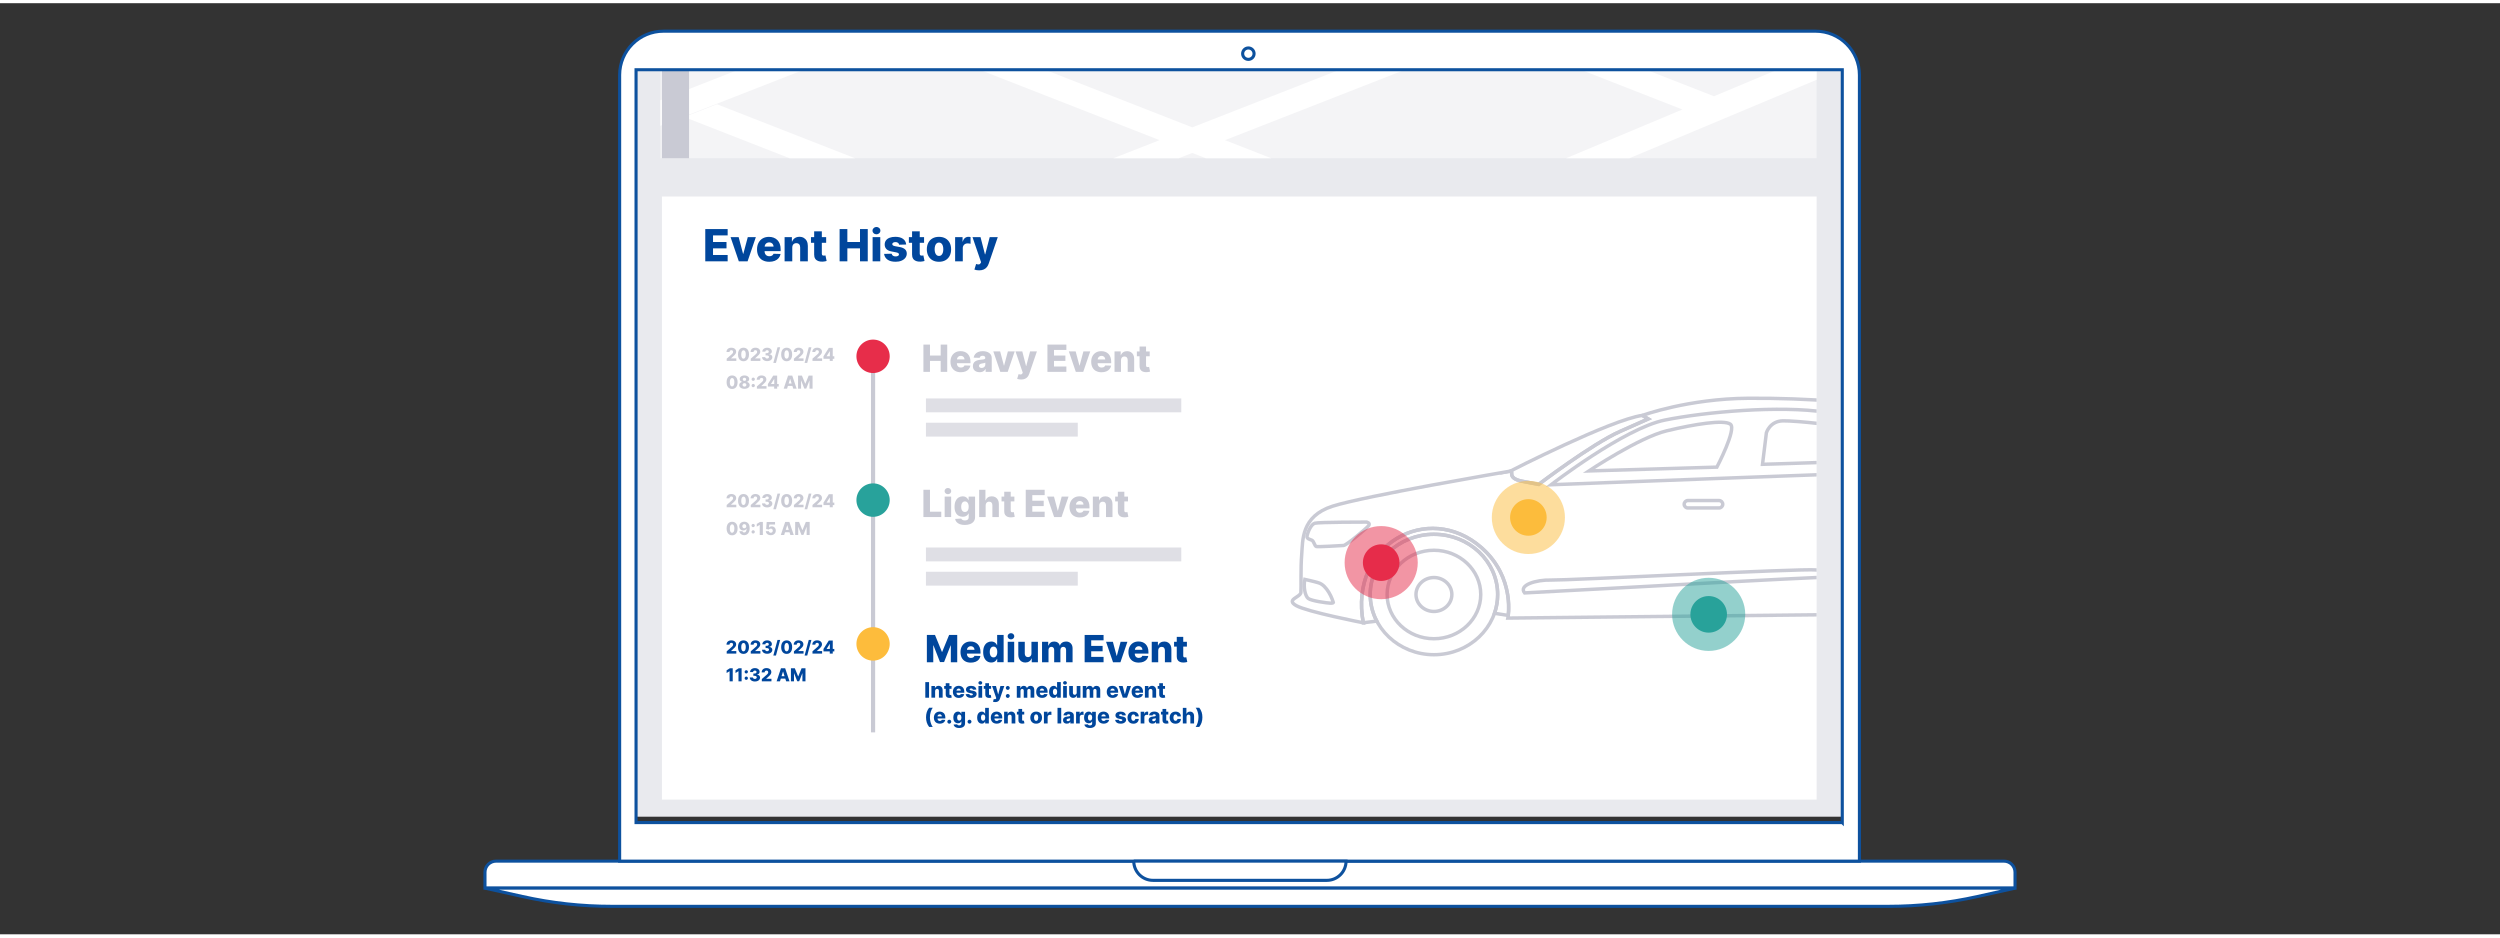 <?xml version="1.0" encoding="UTF-8"?> <svg xmlns="http://www.w3.org/2000/svg" xmlns:xlink="http://www.w3.org/1999/xlink" id="a" width="1200px" height="450px" viewBox="0 0 1199.82 446.86"><rect x="0" y="0" width="1199.82" height="446.86" fill="#333333" stroke="none"/><defs><clipPath id="b"><rect x="316.97" y="24.13" width="554.87" height="50.28" style="fill:none;"></rect></clipPath><clipPath id="c"><rect x="302.09" y="22.84" width="569.75" height="367.58" style="fill:none;"></rect></clipPath></defs><rect width="1200" height="446.35" style="fill:none;"></rect><g><rect x="302.09" y="22.84" width="583.54" height="367.58" style="fill:#e9eaee;"></rect><g><rect x="316.97" y="24.13" width="554.87" height="50.28" style="fill:#f4f4f6;"></rect><g style="clip-path:url(#b);"><g><polygon points="996.9 -28.4 822.58 44.66 732.17 9.29 912.98 -61.44 897.29 -67.58 805.26 -31.58 643.71 -94.77 628.01 -88.64 789.57 -25.44 716.48 3.16 477.25 -90.43 461.55 -84.29 467.74 -81.87 253.64 1.88 269.33 8.02 483.43 -75.73 556.52 -47.14 264.74 67 280.43 73.14 572.21 -41 700.79 9.29 572.21 59.59 443.95 9.42 428.26 15.56 556.52 65.73 519.98 80.03 535.67 86.17 572.21 71.87 642.05 99.19 657.74 93.05 587.91 65.73 716.48 15.43 807.43 51.01 686.17 101.84 702.4 107.77 1013.13 -22.47 996.9 -28.4" style="fill:#fff;"></polygon><polygon points="328.39 54.63 464.49 107.87 480.18 101.73 344.08 48.49 328.39 54.63" style="fill:#fff;"></polygon></g></g><rect x="296.44" y="40.16" width="55.49" height="13.02" transform="translate(370.86 -277.52) rotate(90)" style="fill:#c9cad4;"></rect></g><g><rect x="317.68" y="92.78" width="554.17" height="289.43" style="fill:#fff;"></rect><line x1="419.01" y1="169.47" x2="419.01" y2="349.95" style="fill:none; stroke:#c9cad4; stroke-miterlimit:10; stroke-width:2px;"></line><ellipse cx="419.01" cy="169.47" rx="7.99" ry="8.03" style="fill:#e72d4a;"></ellipse><ellipse cx="419.01" cy="238.48" rx="7.99" ry="8.03" style="fill:#28a29b;"></ellipse><ellipse cx="419.01" cy="307.49" rx="7.99" ry="8.03" style="fill:#fdbc3c;"></ellipse><rect x="444.39" y="189.69" width="122.54" height="6.65" style="fill:#dfdfe5;"></rect><rect x="444.39" y="201.34" width="72.86" height="6.65" style="fill:#dfdfe5;"></rect><rect x="444.39" y="261.23" width="122.54" height="6.65" style="fill:#dfdfe5;"></rect><rect x="444.39" y="272.87" width="72.86" height="6.65" style="fill:#dfdfe5;"></rect><g><polygon points="349.22 120.84 342.2 120.84 342.2 117.66 348.67 117.66 348.67 114.61 342.2 114.61 342.2 111.44 349.22 111.44 349.22 108.4 338.48 108.4 338.48 123.88 349.22 123.88 349.22 120.84" style="fill:#00469c;"></polygon><polygon points="358.79 123.88 362.75 112.27 358.88 112.27 356.74 120.27 356.62 120.27 354.5 112.27 350.62 112.27 354.58 123.88 358.79 123.88" style="fill:#00469c;"></polygon><path d="M366.06,123.38c.88,.48,1.92,.72,3.12,.72,1.01,0,1.9-.15,2.66-.46,.77-.31,1.39-.75,1.86-1.31,.47-.56,.78-1.22,.92-1.98l-3.38-.1c-.1,.26-.24,.47-.43,.65s-.42,.31-.68,.4c-.27,.09-.56,.14-.89,.14-.47,0-.88-.1-1.22-.29-.34-.2-.6-.47-.79-.83-.19-.36-.28-.77-.28-1.24v-.1h7.7v-.92c0-.95-.14-1.8-.41-2.53s-.66-1.36-1.16-1.86c-.5-.5-1.09-.88-1.77-1.14-.68-.26-1.43-.39-2.26-.39-1.16,0-2.17,.25-3.03,.75-.86,.5-1.52,1.2-1.99,2.1-.47,.9-.71,1.95-.71,3.15s.23,2.3,.7,3.19,1.14,1.58,2.02,2.06Zm1.98-8.31c.33-.18,.69-.28,1.11-.28s.77,.09,1.08,.26c.31,.17,.56,.41,.74,.72,.18,.31,.27,.66,.28,1.05h-4.27c.02-.37,.11-.71,.29-1.01,.19-.31,.45-.56,.77-.75Z" style="fill:#00469c;"></path><path d="M380.23,117.26c0-.44,.09-.82,.24-1.13,.16-.31,.38-.55,.68-.72,.29-.17,.63-.25,1.02-.25,.58,0,1.04,.18,1.37,.54,.33,.36,.49,.87,.48,1.51v6.67h3.68v-7.4c0-.87-.16-1.63-.49-2.29s-.8-1.16-1.4-1.53c-.6-.36-1.3-.55-2.12-.55-.85,0-1.59,.2-2.2,.61-.62,.41-1.05,.96-1.31,1.67h-.13v-2.13h-3.5v11.61h3.68v-6.62Z" style="fill:#00469c;"></path><path d="M396.72,123.71l-.56-2.67c-.08,.02-.2,.04-.36,.07-.16,.03-.31,.04-.45,.04-.2,0-.36-.03-.5-.09-.14-.06-.25-.16-.32-.29s-.11-.32-.11-.55v-5.24h2.08v-2.72h-2.08v-2.78h-3.68v2.78h-1.53v2.72h1.53v5.64c0,.79,.15,1.44,.47,1.96,.32,.52,.79,.9,1.41,1.15,.61,.24,1.35,.35,2.22,.31,.44-.02,.82-.07,1.14-.14,.32-.08,.57-.14,.74-.19Z" style="fill:#00469c;"></path><polygon points="412.74 114.61 406.67 114.61 406.67 108.4 402.95 108.4 402.95 123.88 406.67 123.88 406.67 117.66 412.74 117.66 412.74 123.88 416.46 123.88 416.46 108.4 412.74 108.4 412.74 114.61" style="fill:#00469c;"></polygon><path d="M420.63,107.39c-.52,0-.96,.17-1.33,.52s-.56,.76-.56,1.24,.19,.91,.56,1.25c.37,.35,.82,.52,1.34,.52s.96-.17,1.33-.52c.37-.34,.55-.76,.55-1.25s-.18-.9-.55-1.24c-.37-.35-.81-.52-1.33-.52Z" style="fill:#00469c;"></path><rect x="418.79" y="112.27" width="3.68" height="11.61" style="fill:#00469c;"></rect><path d="M431.74,117.02l-2.23-.42c-.49-.1-.82-.23-1.01-.4s-.28-.36-.27-.59c0-.29,.14-.52,.44-.7,.3-.17,.66-.26,1.09-.26,.33,0,.61,.05,.86,.16s.45,.26,.61,.45,.25,.4,.29,.65l3.38-.09c-.1-1.15-.59-2.05-1.5-2.71-.9-.66-2.14-.99-3.7-.99-1.04,0-1.95,.15-2.72,.44s-1.36,.71-1.77,1.27c-.42,.55-.62,1.22-.62,1.99,0,.89,.28,1.62,.84,2.19,.57,.57,1.43,.96,2.59,1.17l2.02,.39c.48,.09,.83,.22,1.06,.37s.34,.37,.35,.63c0,.29-.16,.53-.45,.7-.3,.18-.68,.26-1.15,.26-.52,0-.95-.11-1.29-.33s-.54-.54-.62-.97l-3.63,.09c.14,1.15,.68,2.06,1.63,2.75s2.25,1.02,3.9,1.02c1.03,0,1.95-.16,2.75-.49,.8-.33,1.44-.78,1.9-1.37,.46-.59,.7-1.28,.7-2.08,0-.85-.29-1.53-.85-2.04-.56-.51-1.42-.88-2.58-1.1Z" style="fill:#00469c;"></path><path d="M443.15,121.04c-.08,.02-.2,.04-.36,.07-.16,.03-.31,.04-.45,.04-.2,0-.36-.03-.5-.09-.14-.06-.25-.16-.32-.29s-.11-.32-.11-.55v-5.24h2.08v-2.72h-2.08v-2.78h-3.68v2.78h-1.53v2.72h1.53v5.64c0,.79,.15,1.44,.47,1.96,.32,.52,.79,.9,1.41,1.15,.61,.24,1.35,.35,2.22,.31,.44-.02,.82-.07,1.14-.14,.32-.08,.57-.14,.74-.19l-.56-2.67Z" style="fill:#00469c;"></path><path d="M447.52,123.35c.87,.5,1.91,.75,3.12,.75s2.25-.25,3.12-.75c.87-.5,1.54-1.2,2.01-2.1,.47-.9,.7-1.94,.7-3.13s-.23-2.24-.7-3.14c-.47-.9-1.14-1.6-2.01-2.1-.87-.5-1.91-.75-3.12-.75s-2.26,.25-3.12,.75c-.87,.5-1.54,1.2-2.01,2.1s-.7,1.95-.7,3.14,.23,2.23,.7,3.13c.47,.9,1.14,1.6,2.01,2.1Zm1.28-6.95c.16-.48,.4-.86,.71-1.13,.31-.27,.7-.41,1.15-.41s.81,.14,1.12,.41,.54,.65,.7,1.13c.16,.48,.24,1.05,.24,1.69s-.08,1.19-.24,1.68c-.16,.48-.4,.86-.7,1.13s-.68,.41-1.12,.41-.84-.14-1.15-.41c-.31-.27-.55-.65-.71-1.13-.16-.48-.24-1.04-.24-1.68s.08-1.21,.24-1.69Z" style="fill:#00469c;"></path><path d="M462.05,117.58c0-.46,.1-.87,.3-1.21,.2-.34,.47-.61,.82-.81,.35-.19,.74-.29,1.18-.29,.22,0,.47,.02,.76,.05s.51,.08,.69,.14v-3.21c-.16-.05-.32-.08-.5-.1-.18-.02-.36-.03-.53-.03-.63,0-1.19,.19-1.66,.56-.48,.38-.82,.95-1.03,1.71h-.12v-2.12h-3.57v11.61h3.68v-6.3Z" style="fill:#00469c;"></path><path d="M470.69,124.65c-.2,.41-.49,.65-.86,.7-.37,.05-.83,0-1.37-.19l-.81,2.68c.28,.11,.62,.2,1.01,.27s.81,.1,1.25,.1c.88,0,1.63-.14,2.23-.42,.6-.28,1.1-.66,1.48-1.14,.38-.49,.68-1.04,.89-1.67l4.35-12.71h-3.87s-2.16,8.27-2.16,8.27h-.12l-2.13-8.28h-3.85l4.11,12.03-.14,.35Z" style="fill:#00469c;"></path><polygon points="454.6 176.93 454.6 163.84 451.46 163.84 451.46 169.1 446.32 169.1 446.32 163.84 443.17 163.84 443.17 176.93 446.32 176.93 446.32 171.67 451.46 171.67 451.46 176.93 454.6 176.93" style="fill:#c9cad4;"></polygon><path d="M456.79,174.76c.4,.76,.96,1.34,1.7,1.74,.74,.41,1.62,.61,2.64,.61,.85,0,1.6-.13,2.25-.39,.65-.26,1.17-.63,1.57-1.11,.4-.47,.66-1.03,.78-1.68l-2.86-.08c-.08,.22-.2,.4-.36,.55-.16,.15-.35,.26-.58,.34s-.48,.12-.75,.12c-.4,0-.74-.08-1.03-.25s-.51-.4-.67-.7-.24-.65-.24-1.05v-.08h6.51v-.78c0-.81-.12-1.52-.35-2.14-.23-.62-.56-1.15-.98-1.58-.42-.43-.92-.75-1.5-.96-.58-.22-1.21-.33-1.91-.33-.98,0-1.84,.21-2.56,.64s-1.29,1.02-1.69,1.78c-.4,.76-.6,1.65-.6,2.66s.2,1.94,.59,2.7Zm3.38-5.29c.28-.16,.59-.23,.94-.23s.65,.07,.91,.22,.47,.35,.63,.61,.23,.56,.24,.89h-3.61c.02-.31,.09-.6,.25-.85,.16-.27,.38-.48,.66-.63Z" style="fill:#c9cad4;"></path><path d="M470.12,177.1c.45,0,.86-.06,1.22-.17,.36-.12,.68-.29,.95-.52,.27-.23,.49-.51,.66-.84h.08v1.37h2.93v-6.67c0-.52-.11-.98-.32-1.39-.21-.4-.52-.75-.91-1.03-.39-.28-.85-.49-1.37-.64s-1.1-.22-1.72-.22c-.87,0-1.62,.14-2.24,.41-.62,.27-1.11,.64-1.46,1.11s-.57,1-.66,1.6l2.87,.1c.07-.32,.23-.56,.48-.74,.25-.18,.58-.27,.99-.27,.38,0,.69,.09,.91,.27,.22,.18,.34,.43,.34,.76v.03c0,.2-.08,.35-.23,.46-.15,.11-.4,.19-.74,.25-.34,.06-.79,.11-1.34,.16-.5,.04-.96,.12-1.4,.25-.44,.12-.82,.3-1.16,.53s-.6,.54-.79,.91c-.19,.38-.29,.83-.29,1.38,0,.65,.14,1.19,.42,1.61,.28,.43,.66,.75,1.14,.96,.48,.21,1.03,.32,1.66,.32Zm-.1-3.59c.11-.16,.26-.28,.47-.38,.21-.1,.45-.17,.75-.22,.14-.02,.29-.04,.45-.07,.16-.03,.31-.06,.46-.09,.15-.03,.29-.07,.41-.11,.12-.04,.23-.08,.32-.13v.93c0,.32-.08,.6-.24,.84-.16,.24-.38,.43-.65,.57-.27,.14-.57,.2-.91,.2-.36,0-.65-.08-.88-.26-.23-.17-.35-.42-.35-.74,0-.21,.05-.4,.16-.55Z" style="fill:#c9cad4;"></path><polygon points="480.07 176.93 483.63 176.93 486.98 167.12 483.71 167.12 481.9 173.88 481.8 173.88 480 167.12 476.72 167.12 480.07 176.93" style="fill:#c9cad4;"></polygon><path d="M490.74,177.58c-.17,.35-.41,.55-.73,.59-.32,.04-.7,0-1.16-.16l-.69,2.27c.24,.09,.52,.17,.85,.23,.33,.06,.68,.09,1.06,.09,.75,0,1.38-.12,1.89-.35,.51-.23,.93-.56,1.25-.97s.58-.88,.75-1.41l3.68-10.75h-3.28s-1.83,7-1.83,7h-.1l-1.8-7h-3.26l3.47,10.17-.12,.29Z" style="fill:#c9cad4;"></path><polygon points="511.78 174.36 505.84 174.36 505.84 171.67 511.31 171.67 511.31 169.1 505.84 169.1 505.84 166.41 511.78 166.41 511.78 163.84 502.69 163.84 502.69 176.93 511.78 176.93 511.78 174.36" style="fill:#c9cad4;"></polygon><polygon points="519.88 176.93 523.23 167.12 519.95 167.12 518.15 173.88 518.04 173.88 516.24 167.12 512.97 167.12 516.31 176.93 519.88 176.93" style="fill:#c9cad4;"></polygon><path d="M526.03,176.51c.74,.41,1.62,.61,2.64,.61,.85,0,1.6-.13,2.25-.39,.65-.26,1.17-.63,1.57-1.11,.4-.47,.66-1.03,.78-1.68l-2.86-.08c-.08,.22-.2,.4-.36,.55-.16,.15-.35,.26-.58,.34s-.48,.12-.75,.12c-.4,0-.74-.08-1.03-.25s-.51-.4-.67-.7-.24-.65-.24-1.05v-.08h6.51v-.78c0-.81-.12-1.52-.35-2.14-.23-.62-.56-1.15-.98-1.58-.42-.43-.92-.75-1.5-.96-.58-.22-1.21-.33-1.91-.33-.98,0-1.84,.21-2.56,.64s-1.29,1.02-1.69,1.78c-.4,.76-.6,1.65-.6,2.66s.2,1.94,.59,2.7,.96,1.34,1.7,1.74Zm1.68-7.03c.28-.16,.59-.23,.94-.23s.65,.07,.91,.22,.47,.35,.63,.61,.23,.56,.24,.89h-3.61c.02-.31,.09-.6,.25-.85,.16-.27,.38-.48,.66-.63Z" style="fill:#c9cad4;"></path><path d="M538.01,171.33c0-.38,.07-.69,.21-.96,.13-.26,.32-.47,.57-.61,.25-.14,.54-.21,.86-.21,.49,0,.88,.15,1.15,.46s.41,.73,.41,1.28v5.64h3.11v-6.26c0-.74-.13-1.38-.42-1.93-.28-.55-.68-.98-1.18-1.29-.51-.31-1.1-.46-1.79-.46-.72,0-1.34,.17-1.86,.51-.52,.34-.89,.81-1.11,1.42h-.11v-1.8h-2.96v9.82h3.11v-5.6Z" style="fill:#c9cad4;"></path><path d="M546.91,174.19c0,.66,.12,1.22,.4,1.66,.27,.44,.67,.76,1.19,.97,.52,.21,1.14,.29,1.87,.26,.37-.02,.69-.06,.96-.12,.27-.06,.48-.12,.63-.16l-.47-2.26c-.07,.02-.17,.04-.3,.06-.13,.02-.26,.04-.38,.04-.17,0-.31-.02-.43-.07-.12-.05-.21-.13-.27-.25-.06-.12-.09-.27-.09-.46v-4.43h1.76v-2.3h-1.76v-2.35h-3.11v2.35h-1.29v2.3h1.29v4.77Z" style="fill:#c9cad4;"></path><path d="M348.68,167.41h1.43c0-.19,.04-.35,.11-.48,.07-.13,.17-.23,.3-.3,.13-.07,.28-.11,.45-.11s.32,.03,.45,.1c.13,.07,.24,.16,.31,.29,.07,.12,.11,.27,.11,.45,0,.16-.03,.3-.09,.43-.06,.13-.15,.26-.27,.39-.12,.13-.27,.27-.44,.43l-2.28,2v1.09h4.62v-1.22h-2.53v-.04l.75-.69c.45-.4,.8-.74,1.05-1.02,.25-.28,.42-.54,.51-.78,.1-.23,.14-.47,.14-.71,0-.38-.1-.71-.29-.99-.19-.28-.46-.51-.81-.67-.35-.16-.76-.24-1.23-.24s-.86,.08-1.21,.25-.61,.41-.81,.72-.29,.68-.29,1.1Z" style="fill:#c9cad4;"></path><path d="M355.42,171.45c.39,.26,.86,.39,1.41,.39s1.02-.13,1.41-.39c.39-.26,.7-.63,.91-1.12,.21-.49,.32-1.08,.32-1.77,0-.69-.1-1.27-.32-1.75-.21-.48-.52-.85-.91-1.1s-.86-.38-1.41-.38-1.01,.13-1.41,.38c-.39,.25-.7,.62-.91,1.1-.21,.48-.32,1.06-.32,1.75,0,.69,.1,1.28,.32,1.76,.21,.49,.52,.86,.91,1.12Zm.62-4.39c.2-.33,.46-.49,.78-.49,.22,0,.41,.07,.57,.22,.16,.15,.29,.36,.38,.66,.09,.29,.14,.67,.14,1.12,0,.69-.1,1.2-.3,1.54s-.46,.5-.79,.5c-.21,0-.4-.07-.57-.22s-.29-.37-.38-.67c-.09-.3-.13-.68-.13-1.14,0-.68,.1-1.18,.3-1.51Z" style="fill:#c9cad4;"></path><path d="M363.16,169.74c.45-.4,.8-.74,1.05-1.02,.25-.28,.42-.54,.51-.78,.1-.23,.14-.47,.14-.71,0-.38-.1-.71-.29-.99-.19-.28-.46-.51-.81-.67-.35-.16-.76-.24-1.23-.24s-.86,.08-1.21,.25-.61,.41-.81,.72-.29,.68-.29,1.1h1.43c0-.19,.04-.35,.11-.48,.07-.13,.17-.23,.3-.3,.13-.07,.28-.11,.45-.11s.32,.03,.45,.1c.13,.07,.24,.16,.31,.29,.07,.12,.11,.27,.11,.45,0,.16-.03,.3-.09,.43-.06,.13-.15,.26-.27,.39-.12,.13-.27,.27-.44,.43l-2.28,2v1.09h4.62v-1.22h-2.53v-.04l.75-.69Z" style="fill:#c9cad4;"></path><path d="M368.65,170.45c-.14,.06-.29,.1-.47,.1s-.34-.03-.48-.09-.25-.14-.33-.25c-.08-.1-.12-.23-.13-.36h-1.52c0,.38,.11,.71,.32,1,.21,.29,.5,.52,.87,.68,.37,.16,.79,.25,1.26,.25s.92-.08,1.3-.24c.38-.16,.67-.38,.88-.66,.21-.28,.32-.6,.32-.97,0-.39-.12-.71-.37-.96-.25-.26-.61-.41-1.1-.47v-.05c.36-.05,.66-.19,.89-.42s.34-.52,.34-.87c0-.34-.09-.65-.28-.92-.19-.27-.45-.48-.79-.64-.34-.16-.73-.24-1.18-.24s-.85,.08-1.2,.24c-.35,.16-.63,.38-.83,.67s-.31,.61-.31,.99h1.44c0-.14,.05-.27,.12-.38,.08-.11,.19-.19,.32-.25,.13-.06,.29-.09,.45-.09s.3,.03,.42,.09c.12,.06,.22,.14,.28,.25,.07,.11,.1,.23,.1,.37,0,.14-.04,.27-.12,.38-.08,.11-.19,.2-.33,.26-.14,.06-.3,.09-.49,.09h-.61v1.08h.61c.21,0,.39,.03,.55,.1,.16,.06,.28,.15,.36,.27,.08,.11,.13,.24,.12,.39,0,.15-.04,.28-.11,.39s-.18,.2-.32,.27Z" style="fill:#c9cad4;"></path><polygon points="373.15 165.13 371.14 172.63 372.41 172.63 374.42 165.13 373.15 165.13" style="fill:#c9cad4;"></polygon><path d="M376.13,171.45c.39,.26,.86,.39,1.41,.39s1.02-.13,1.41-.39c.39-.26,.7-.63,.91-1.12,.21-.49,.32-1.08,.32-1.77,0-.69-.1-1.27-.32-1.75-.21-.48-.52-.85-.91-1.1s-.86-.38-1.41-.38-1.01,.13-1.41,.38c-.39,.25-.7,.62-.91,1.1-.21,.48-.32,1.06-.32,1.75,0,.69,.1,1.28,.32,1.76,.21,.49,.52,.86,.91,1.12Zm.62-4.39c.2-.33,.46-.49,.78-.49,.22,0,.41,.07,.57,.22,.16,.15,.29,.36,.38,.66,.09,.29,.14,.67,.14,1.12,0,.69-.1,1.2-.3,1.54s-.46,.5-.79,.5c-.21,0-.4-.07-.57-.22s-.29-.37-.38-.67c-.09-.3-.13-.68-.13-1.14,0-.68,.1-1.18,.3-1.51Z" style="fill:#c9cad4;"></path><path d="M383.88,169.74c.45-.4,.8-.74,1.05-1.02,.25-.28,.42-.54,.51-.78,.1-.23,.14-.47,.14-.71,0-.38-.1-.71-.29-.99-.19-.28-.46-.51-.81-.67-.35-.16-.76-.24-1.23-.24s-.86,.08-1.21,.25-.61,.41-.81,.72-.29,.68-.29,1.1h1.43c0-.19,.04-.35,.11-.48,.07-.13,.17-.23,.3-.3,.13-.07,.28-.11,.45-.11s.32,.03,.45,.1c.13,.07,.24,.16,.31,.29,.07,.12,.11,.27,.11,.45,0,.16-.03,.3-.09,.43-.06,.13-.15,.26-.27,.39-.12,.13-.27,.27-.44,.43l-2.28,2v1.09h4.62v-1.22h-2.53v-.04l.75-.69Z" style="fill:#c9cad4;"></path><polygon points="386.14 172.63 387.41 172.63 389.42 165.13 388.15 165.13 386.14 172.63" style="fill:#c9cad4;"></polygon><path d="M392.04,170.43l.75-.69c.45-.4,.8-.74,1.05-1.02,.25-.28,.42-.54,.51-.78,.1-.23,.14-.47,.14-.71,0-.38-.1-.71-.29-.99-.19-.28-.46-.51-.81-.67-.35-.16-.76-.24-1.23-.24s-.86,.08-1.21,.25-.61,.41-.81,.72-.29,.68-.29,1.1h1.43c0-.19,.04-.35,.11-.48,.07-.13,.17-.23,.3-.3,.13-.07,.28-.11,.45-.11s.32,.03,.45,.1c.13,.07,.24,.16,.31,.29,.07,.12,.11,.27,.11,.45,0,.16-.03,.3-.09,.43-.06,.13-.15,.26-.27,.39-.12,.13-.27,.27-.44,.43l-2.28,2v1.09h4.62v-1.22h-2.53v-.04Z" style="fill:#c9cad4;"></path><path d="M399.67,165.42h-1.9l-2.56,4.05v1.18h3.01v1.04h1.44v-1.04h.75v-1.19h-.75v-4.03Zm-2.95,3.98l1.5-2.38h.05v2.43h-1.54v-.05Z" style="fill:#c9cad4;"></path><path d="M353.67,180.13c-.21-.48-.52-.85-.91-1.1s-.86-.38-1.41-.38-1.01,.13-1.41,.38c-.39,.25-.7,.62-.91,1.1-.21,.48-.32,1.06-.32,1.75,0,.69,.1,1.28,.32,1.76,.21,.49,.52,.86,.91,1.12,.39,.26,.86,.39,1.41,.39s1.02-.13,1.41-.39c.39-.26,.7-.63,.91-1.12,.21-.49,.32-1.08,.32-1.77,0-.69-.1-1.27-.32-1.75Zm-1.53,3.29c-.2,.33-.46,.5-.79,.5-.21,0-.4-.07-.57-.22s-.29-.37-.38-.67c-.09-.3-.13-.68-.13-1.14,0-.68,.1-1.18,.3-1.51,.2-.33,.46-.49,.78-.49,.22,0,.41,.07,.57,.22,.16,.15,.29,.36,.38,.66,.09,.29,.14,.67,.14,1.12,0,.69-.1,1.2-.3,1.54Z" style="fill:#c9cad4;"></path><path d="M359.12,182.05c-.21-.14-.45-.24-.71-.28v-.05c.34-.06,.62-.22,.84-.48,.22-.26,.33-.56,.33-.9,0-.33-.1-.62-.3-.87-.2-.26-.47-.46-.81-.6s-.74-.22-1.18-.22-.83,.07-1.18,.22-.62,.35-.81,.6c-.2,.25-.3,.55-.3,.87,0,.34,.11,.65,.33,.9s.5,.42,.84,.48v.05c-.26,.04-.5,.13-.71,.28-.21,.14-.38,.32-.5,.54-.12,.22-.19,.45-.19,.71,0,.34,.11,.64,.32,.91,.22,.27,.51,.48,.9,.64,.38,.16,.81,.23,1.3,.23s.92-.08,1.3-.23c.38-.16,.68-.37,.89-.64,.22-.27,.33-.57,.33-.91,0-.26-.06-.5-.19-.71-.12-.22-.29-.4-.51-.54Zm-2.54-1.93c.07-.11,.17-.2,.29-.26s.27-.1,.42-.1,.3,.03,.42,.1c.12,.06,.22,.15,.29,.26,.07,.11,.1,.24,.1,.39s-.04,.28-.1,.39c-.07,.12-.17,.21-.29,.27s-.26,.1-.42,.1-.3-.03-.42-.1c-.12-.07-.22-.16-.29-.27-.07-.12-.11-.25-.11-.39s.03-.28,.1-.39Zm1.53,3.49c-.08,.13-.19,.23-.33,.3s-.3,.11-.49,.11-.34-.04-.49-.11c-.14-.07-.25-.17-.33-.3-.08-.13-.12-.27-.12-.43s.04-.31,.12-.43c.08-.13,.19-.23,.34-.3,.14-.07,.3-.11,.48-.11s.34,.04,.48,.11,.25,.17,.33,.3,.12,.27,.12,.43-.04,.3-.12,.43Z" style="fill:#c9cad4;"></path><path d="M362.05,179.91c-.16-.15-.34-.23-.55-.23-.22,0-.41,.08-.56,.23-.16,.15-.23,.34-.23,.56,0,.22,.07,.41,.23,.56,.16,.15,.34,.23,.56,.23,.14,0,.27-.04,.39-.11,.12-.07,.21-.17,.29-.29,.07-.12,.11-.25,.11-.4,0-.22-.08-.4-.24-.56Z" style="fill:#c9cad4;"></path><path d="M361.5,182.72c-.22,0-.41,.08-.56,.23-.16,.15-.23,.34-.23,.56,0,.22,.07,.41,.23,.56,.16,.16,.34,.23,.56,.23,.14,0,.27-.04,.39-.11,.12-.07,.21-.17,.29-.29,.07-.12,.11-.25,.11-.4,0-.22-.08-.4-.24-.56-.16-.15-.34-.23-.55-.23Z" style="fill:#c9cad4;"></path><path d="M364.27,178.9c-.35,.17-.61,.41-.81,.72s-.29,.68-.29,1.1h1.43c0-.19,.04-.35,.11-.48,.07-.13,.17-.23,.3-.3,.13-.07,.28-.11,.45-.11s.32,.03,.45,.1c.13,.07,.24,.16,.31,.29,.07,.12,.11,.27,.11,.45,0,.16-.03,.3-.09,.43-.06,.13-.15,.26-.27,.39-.12,.13-.27,.27-.44,.43l-2.28,2v1.09h4.62v-1.22h-2.53v-.04l.75-.69c.45-.4,.8-.74,1.05-1.02,.25-.28,.42-.54,.51-.78,.1-.23,.14-.47,.14-.71,0-.38-.1-.71-.29-.99-.19-.28-.46-.51-.81-.67-.35-.16-.76-.24-1.23-.24s-.86,.08-1.21,.25Z" style="fill:#c9cad4;"></path><path d="M372.13,178.73h-1.04l-2.56,4.05v1.18h3.01v1.04h1.44v-1.04h.75v-1.19h-.75v-4.03h-.85Zm-2.1,3.98l1.5-2.38h.05v2.43h-1.54v-.05Z" style="fill:#c9cad4;"></path><path d="M378.21,178.73l-2.1,6.27h1.62l.41-1.32h2.15l.41,1.32h1.62l-2.1-6.27h-2.01Zm.28,3.8l.69-2.22h.05l.69,2.22h-1.44Z" style="fill:#c9cad4;"></path><polygon points="389.97 185 389.97 178.73 388.1 178.73 386.52 182.61 386.45 182.61 384.86 178.73 383 178.73 383 185 384.46 185 384.46 181.13 384.52 181.13 386.01 184.96 386.95 184.96 388.45 181.15 388.5 181.15 388.5 185 389.97 185" style="fill:#c9cad4;"></polygon><path d="M351.61,239.96c.45-.4,.8-.74,1.05-1.02,.25-.28,.42-.54,.51-.78,.1-.23,.14-.47,.14-.71,0-.38-.1-.71-.29-.99-.19-.28-.46-.51-.81-.67-.35-.16-.76-.24-1.23-.24s-.86,.08-1.21,.25-.61,.41-.81,.72c-.19,.31-.29,.68-.29,1.1h1.43c0-.19,.04-.35,.11-.48,.07-.13,.17-.23,.3-.3,.13-.07,.28-.11,.45-.11s.32,.03,.45,.1c.13,.07,.24,.16,.31,.29,.07,.12,.11,.27,.11,.45,0,.16-.03,.3-.09,.43-.06,.13-.15,.26-.27,.39-.12,.13-.27,.27-.44,.43l-2.28,2v1.09h4.62v-1.22h-2.53v-.04l.75-.69Z" style="fill:#c9cad4;"></path><path d="M354.51,240.55c.21,.49,.52,.86,.91,1.12,.39,.26,.86,.39,1.41,.39s1.02-.13,1.41-.39c.39-.26,.7-.63,.91-1.12,.21-.49,.32-1.08,.32-1.77,0-.69-.1-1.27-.32-1.75-.21-.48-.52-.85-.91-1.1s-.86-.38-1.41-.38-1.01,.13-1.41,.38c-.39,.25-.7,.62-.91,1.1-.21,.48-.32,1.06-.32,1.75,0,.69,.1,1.28,.32,1.76Zm1.54-3.27c.2-.33,.46-.49,.78-.49,.22,0,.41,.07,.57,.22,.16,.15,.29,.37,.38,.66,.09,.29,.14,.67,.14,1.12,0,.69-.1,1.2-.3,1.54-.2,.33-.46,.5-.79,.5-.21,0-.4-.07-.57-.22-.16-.15-.29-.37-.38-.67s-.13-.68-.13-1.14c0-.68,.1-1.18,.3-1.51Z" style="fill:#c9cad4;"></path><path d="M364.95,240.69h-2.53v-.04l.75-.69c.45-.4,.8-.74,1.05-1.02,.25-.28,.42-.54,.51-.78,.1-.23,.14-.47,.14-.71,0-.38-.1-.71-.29-.99-.19-.28-.46-.51-.81-.67-.35-.16-.76-.24-1.23-.24s-.86,.08-1.21,.25-.61,.41-.81,.72c-.19,.31-.29,.68-.29,1.1h1.43c0-.19,.04-.35,.11-.48,.07-.13,.17-.23,.3-.3,.13-.07,.28-.11,.45-.11s.32,.03,.45,.1c.13,.07,.24,.16,.31,.29,.07,.12,.11,.27,.11,.45,0,.16-.03,.3-.09,.43-.06,.13-.15,.26-.27,.39-.12,.13-.27,.27-.44,.43l-2.28,2v1.09h4.62v-1.22Z" style="fill:#c9cad4;"></path><path d="M366.91,241.75c.37,.16,.79,.25,1.26,.25s.92-.08,1.3-.24c.38-.16,.67-.38,.88-.66,.21-.28,.32-.6,.32-.97,0-.38-.12-.71-.37-.96-.25-.26-.61-.42-1.1-.47v-.05c.36-.05,.66-.19,.89-.42,.23-.23,.34-.52,.34-.87,0-.34-.09-.65-.28-.92s-.45-.48-.79-.64c-.34-.16-.73-.24-1.18-.24s-.85,.08-1.2,.24c-.35,.16-.63,.38-.83,.67-.2,.28-.31,.61-.31,.99h1.44c0-.14,.05-.27,.12-.38,.08-.11,.19-.19,.32-.25,.13-.06,.29-.09,.45-.09s.3,.03,.42,.09c.12,.06,.22,.14,.28,.25s.1,.23,.1,.37c0,.14-.04,.27-.12,.38-.08,.11-.19,.2-.33,.26-.14,.06-.3,.09-.49,.09h-.61v1.08h.61c.21,0,.39,.03,.55,.09,.16,.06,.28,.15,.36,.27,.08,.11,.13,.25,.12,.39,0,.15-.04,.28-.11,.39s-.18,.2-.32,.27c-.14,.06-.29,.1-.47,.1s-.34-.03-.48-.09c-.14-.06-.25-.14-.33-.25-.08-.1-.12-.23-.13-.36h-1.52c0,.38,.11,.71,.32,1,.21,.29,.5,.52,.87,.68Z" style="fill:#c9cad4;"></path><polygon points="374.42 235.35 373.15 235.35 371.14 242.86 372.41 242.86 374.42 235.35" style="fill:#c9cad4;"></polygon><path d="M376.13,241.68c.39,.26,.86,.39,1.41,.39s1.02-.13,1.41-.39c.39-.26,.7-.63,.91-1.12,.21-.49,.32-1.08,.32-1.77,0-.69-.1-1.27-.32-1.75-.21-.48-.52-.85-.91-1.1s-.86-.38-1.41-.38-1.01,.13-1.41,.38c-.39,.25-.7,.62-.91,1.1-.21,.48-.32,1.06-.32,1.75,0,.69,.1,1.28,.32,1.76,.21,.49,.52,.86,.91,1.12Zm.62-4.39c.2-.33,.46-.49,.78-.49,.22,0,.41,.07,.57,.22,.16,.15,.29,.37,.38,.66,.09,.29,.14,.67,.14,1.12,0,.69-.1,1.2-.3,1.54-.2,.33-.46,.5-.79,.5-.21,0-.4-.07-.57-.22-.16-.15-.29-.37-.38-.67s-.13-.68-.13-1.14c0-.68,.1-1.18,.3-1.51Z" style="fill:#c9cad4;"></path><path d="M383.88,239.96c.45-.4,.8-.74,1.05-1.02,.25-.28,.42-.54,.51-.78,.1-.23,.14-.47,.14-.71,0-.38-.1-.71-.29-.99-.19-.28-.46-.51-.81-.67-.35-.16-.76-.24-1.23-.24s-.86,.08-1.21,.25-.61,.41-.81,.72c-.19,.31-.29,.68-.29,1.1h1.43c0-.19,.04-.35,.11-.48,.07-.13,.17-.23,.3-.3,.13-.07,.28-.11,.45-.11s.32,.03,.45,.1c.13,.07,.24,.16,.31,.29,.07,.12,.11,.27,.11,.45,0,.16-.03,.3-.09,.43-.06,.13-.15,.26-.27,.39-.12,.13-.27,.27-.44,.43l-2.28,2v1.09h4.62v-1.22h-2.53v-.04l.75-.69Z" style="fill:#c9cad4;"></path><polygon points="386.14 242.86 387.41 242.86 389.42 235.35 388.15 235.35 386.14 242.86" style="fill:#c9cad4;"></polygon><path d="M392.04,240.65l.75-.69c.45-.4,.8-.74,1.05-1.02,.25-.28,.42-.54,.51-.78,.1-.23,.14-.47,.14-.71,0-.38-.1-.71-.29-.99-.19-.28-.46-.51-.81-.67-.35-.16-.76-.24-1.23-.24s-.86,.08-1.21,.25-.61,.41-.81,.72c-.19,.31-.29,.68-.29,1.1h1.43c0-.19,.04-.35,.11-.48,.07-.13,.17-.23,.3-.3,.13-.07,.28-.11,.45-.11s.32,.03,.45,.1c.13,.07,.24,.16,.31,.29,.07,.12,.11,.27,.11,.45,0,.16-.03,.3-.09,.43-.06,.13-.15,.26-.27,.39-.12,.13-.27,.27-.44,.43l-2.28,2v1.09h4.62v-1.22h-2.53v-.04Z" style="fill:#c9cad4;"></path><path d="M399.67,235.65h-1.9l-2.56,4.04v1.18h3.01v1.04h1.44v-1.04h.75v-1.19h-.75v-4.03Zm-2.95,3.98l1.5-2.38h.05v2.43h-1.54v-.05Z" style="fill:#c9cad4;"></path><path d="M349.95,254.99c.39,.26,.86,.39,1.41,.39s1.02-.13,1.41-.39c.39-.26,.7-.63,.91-1.12,.21-.49,.32-1.08,.32-1.77,0-.69-.1-1.27-.32-1.75-.21-.48-.52-.85-.91-1.1s-.86-.38-1.41-.38-1.01,.13-1.41,.38c-.39,.25-.7,.62-.91,1.1-.21,.48-.32,1.06-.32,1.75,0,.69,.1,1.28,.32,1.76,.21,.49,.52,.86,.91,1.12Zm.62-4.39c.2-.33,.46-.49,.78-.49,.22,0,.41,.07,.57,.22,.16,.15,.29,.37,.38,.66,.09,.29,.14,.67,.14,1.12,0,.69-.1,1.2-.3,1.54-.2,.33-.46,.5-.79,.5-.21,0-.4-.07-.57-.22-.16-.15-.29-.37-.38-.67s-.13-.68-.13-1.14c0-.68,.1-1.18,.3-1.51Z" style="fill:#c9cad4;"></path><path d="M359.01,249.55c-.24-.24-.52-.42-.83-.53-.31-.11-.64-.17-.98-.17-.48,0-.9,.09-1.26,.28-.36,.19-.65,.45-.85,.78-.2,.33-.3,.72-.3,1.15,0,.39,.08,.73,.24,1.03,.16,.3,.39,.54,.67,.71,.29,.17,.62,.26,.99,.26,.23,0,.45-.04,.66-.11s.39-.17,.55-.31c.16-.13,.28-.3,.37-.48h.04c0,.57-.09,1.02-.28,1.36-.19,.33-.47,.5-.86,.5-.21,0-.39-.05-.54-.16-.15-.1-.25-.26-.3-.47h-1.48c.04,.36,.16,.68,.36,.97,.2,.29,.47,.52,.8,.69s.72,.26,1.16,.26c.4,0,.76-.08,1.08-.23,.32-.15,.6-.37,.83-.66s.41-.64,.53-1.05c.12-.41,.19-.88,.19-1.4,0-.57-.07-1.05-.21-1.45-.14-.4-.33-.72-.58-.96Zm-.91,1.85c-.05,.12-.12,.23-.2,.32-.09,.09-.19,.16-.31,.21s-.24,.08-.38,.08c-.19,0-.35-.04-.5-.13-.15-.09-.26-.21-.34-.36-.08-.15-.12-.32-.12-.51,0-.19,.04-.36,.12-.51,.08-.15,.2-.27,.34-.36s.31-.13,.5-.13,.35,.04,.49,.13c.15,.09,.26,.21,.34,.36,.08,.15,.13,.32,.13,.5,0,.14-.03,.27-.08,.39Z" style="fill:#c9cad4;"></path><path d="M362.02,250.13c-.16-.15-.34-.23-.55-.23-.22,0-.41,.08-.56,.23-.16,.15-.23,.34-.23,.55,0,.22,.07,.41,.23,.56,.16,.16,.34,.23,.56,.23,.14,0,.27-.04,.39-.11,.12-.07,.21-.17,.29-.29s.11-.25,.11-.4c0-.22-.08-.4-.24-.55Z" style="fill:#c9cad4;"></path><path d="M361.47,252.94c-.22,0-.41,.08-.56,.23-.16,.15-.23,.34-.23,.56,0,.22,.07,.41,.23,.56,.16,.16,.34,.23,.56,.23,.14,0,.27-.04,.39-.11,.12-.07,.21-.17,.29-.29s.11-.25,.11-.4c0-.22-.08-.4-.24-.56-.16-.15-.34-.23-.55-.23Z" style="fill:#c9cad4;"></path><polygon points="366.12 255.23 366.12 248.96 364.73 248.96 363.19 249.92 363.19 251.23 364.58 250.38 364.62 250.38 364.62 255.23 366.12 255.23" style="fill:#c9cad4;"></polygon><path d="M370.4,254.03c-.15,.08-.31,.12-.5,.12-.24,0-.45-.07-.62-.21-.17-.14-.27-.32-.28-.55h-1.46c0,.38,.11,.71,.32,1,.2,.29,.48,.52,.84,.68,.35,.17,.76,.25,1.21,.25,.49,0,.91-.09,1.27-.28,.36-.19,.64-.45,.85-.78,.2-.33,.3-.71,.3-1.14,0-.4-.08-.75-.25-1.06-.17-.31-.4-.55-.69-.72-.29-.17-.63-.26-1-.26-.29,0-.56,.06-.79,.17-.23,.11-.4,.26-.5,.43h-.04l.14-1.48h2.76v-1.22h-4l-.27,3.38,1.33,.25c.08-.14,.21-.25,.37-.33,.16-.08,.33-.12,.51-.12,.19,0,.36,.04,.51,.13,.15,.08,.26,.2,.35,.35,.08,.15,.13,.33,.12,.53,0,.2-.04,.37-.12,.53-.08,.15-.2,.27-.34,.35Z" style="fill:#c9cad4;"></path><path d="M376.76,253.91h2.15l.41,1.32h1.62l-2.1-6.27h-2.01l-2.1,6.27h1.62l.41-1.32Zm1.1-3.37l.69,2.22h-1.44l.69-2.22h.05Z" style="fill:#c9cad4;"></path><polygon points="388.59 255.23 388.59 248.96 386.73 248.96 385.14 252.84 385.07 252.84 383.49 248.96 381.62 248.96 381.62 255.23 383.09 255.23 383.09 251.36 383.14 251.36 384.64 255.19 385.58 255.19 387.07 251.38 387.13 251.38 387.13 255.23 388.59 255.23" style="fill:#c9cad4;"></polygon><path d="M350.22,307.38c.07-.13,.17-.23,.3-.3,.13-.07,.28-.11,.45-.11s.32,.03,.45,.1c.13,.07,.24,.16,.31,.29,.07,.12,.11,.27,.11,.45,0,.16-.03,.3-.09,.43-.06,.13-.15,.26-.27,.39-.12,.13-.27,.27-.44,.43l-2.28,2v1.09h4.62v-1.22h-2.53v-.04l.75-.69c.45-.4,.8-.74,1.05-1.02,.25-.28,.42-.54,.51-.78,.1-.23,.14-.47,.14-.71,0-.38-.1-.71-.29-.99-.19-.28-.46-.51-.81-.67-.35-.16-.76-.24-1.23-.24s-.86,.08-1.21,.25-.61,.41-.81,.72c-.19,.31-.29,.68-.29,1.1h1.43c0-.19,.04-.35,.11-.48Z" style="fill:#00469c;"></path><path d="M358.23,306.17c-.4-.25-.86-.38-1.41-.38s-1.01,.13-1.41,.38c-.39,.25-.7,.62-.91,1.1-.21,.48-.32,1.06-.32,1.75,0,.69,.1,1.28,.32,1.76,.21,.49,.52,.86,.91,1.12,.39,.26,.86,.39,1.41,.39s1.02-.13,1.41-.39c.39-.26,.7-.63,.91-1.12,.21-.49,.32-1.08,.32-1.77,0-.69-.1-1.27-.32-1.75-.21-.48-.52-.85-.91-1.1Zm-.62,4.39c-.2,.33-.46,.5-.79,.5-.21,0-.4-.07-.57-.22-.16-.15-.29-.37-.38-.67s-.13-.68-.13-1.14c0-.68,.1-1.18,.3-1.51,.2-.33,.46-.49,.78-.49,.22,0,.41,.07,.57,.22,.16,.15,.29,.37,.38,.66,.09,.29,.14,.67,.14,1.12,0,.69-.1,1.2-.3,1.54Z" style="fill:#00469c;"></path><path d="M362.42,310.88l.75-.69c.45-.4,.8-.74,1.05-1.02,.25-.28,.42-.54,.51-.78,.1-.23,.14-.47,.14-.71,0-.38-.1-.71-.29-.99-.19-.28-.46-.51-.81-.67-.35-.16-.76-.24-1.23-.24s-.86,.08-1.21,.25-.61,.41-.81,.72c-.19,.31-.29,.68-.29,1.1h1.43c0-.19,.04-.35,.11-.48,.07-.13,.17-.23,.3-.3,.13-.07,.28-.11,.45-.11s.32,.03,.45,.1c.13,.07,.24,.16,.31,.29,.07,.12,.11,.27,.11,.45,0,.16-.03,.3-.09,.43-.06,.13-.15,.26-.27,.39-.12,.13-.27,.27-.44,.43l-2.28,2v1.09h4.62v-1.22h-2.53v-.04Z" style="fill:#00469c;"></path><path d="M369.21,308.93v-.05c.36-.05,.66-.19,.89-.42,.23-.23,.34-.52,.34-.87,0-.34-.09-.65-.28-.92s-.45-.48-.79-.64c-.34-.16-.73-.24-1.18-.24s-.85,.08-1.2,.24c-.35,.16-.63,.38-.83,.67-.2,.28-.31,.61-.31,.99h1.44c0-.14,.05-.27,.12-.38,.08-.11,.19-.19,.32-.25,.13-.06,.29-.09,.45-.09s.3,.03,.42,.09c.12,.06,.22,.14,.28,.25s.1,.23,.1,.37c0,.14-.04,.27-.12,.38-.08,.11-.19,.2-.33,.26-.14,.06-.3,.09-.49,.09h-.61v1.08h.61c.21,0,.39,.03,.55,.09,.16,.06,.28,.15,.36,.27,.08,.11,.13,.25,.12,.39,0,.15-.04,.28-.11,.39s-.18,.2-.32,.27c-.14,.06-.29,.1-.47,.1s-.34-.03-.48-.09c-.14-.06-.25-.14-.33-.25-.08-.1-.12-.23-.13-.36h-1.52c0,.38,.11,.71,.32,1,.21,.29,.5,.52,.87,.68,.37,.16,.79,.25,1.26,.25s.92-.08,1.3-.24c.38-.16,.67-.38,.88-.66,.21-.28,.32-.6,.32-.97,0-.38-.12-.71-.37-.96-.25-.26-.61-.42-1.1-.47Z" style="fill:#00469c;"></path><polygon points="373.15 305.58 371.14 313.08 372.41 313.08 374.42 305.58 373.15 305.58" style="fill:#00469c;"></polygon><path d="M380.18,309.02c0-.69-.1-1.27-.32-1.75-.21-.48-.52-.85-.91-1.1s-.86-.38-1.41-.38-1.01,.13-1.41,.38c-.39,.25-.7,.62-.91,1.1-.21,.48-.32,1.06-.32,1.75,0,.69,.1,1.28,.32,1.76,.21,.49,.52,.86,.91,1.12,.39,.26,.86,.39,1.41,.39s1.02-.13,1.41-.39c.39-.26,.7-.63,.91-1.12,.21-.49,.32-1.08,.32-1.77Zm-1.85,1.54c-.2,.33-.46,.5-.79,.5-.21,0-.4-.07-.57-.22-.16-.15-.29-.37-.38-.67s-.13-.68-.13-1.14c0-.68,.1-1.18,.3-1.51,.2-.33,.46-.49,.78-.49,.22,0,.41,.07,.57,.22,.16,.15,.29,.37,.38,.66,.09,.29,.14,.67,.14,1.12,0,.69-.1,1.2-.3,1.54Z" style="fill:#00469c;"></path><path d="M383.75,308.62c-.12,.13-.27,.27-.44,.43l-2.28,2v1.09h4.62v-1.22h-2.53v-.04l.75-.69c.45-.4,.8-.74,1.05-1.02,.25-.28,.42-.54,.51-.78,.1-.23,.14-.47,.14-.71,0-.38-.1-.71-.29-.99-.19-.28-.46-.51-.81-.67-.35-.16-.76-.24-1.23-.24s-.86,.08-1.21,.25-.61,.41-.81,.72c-.19,.31-.29,.68-.29,1.1h1.43c0-.19,.04-.35,.11-.48,.07-.13,.17-.23,.3-.3,.13-.07,.28-.11,.45-.11s.32,.03,.45,.1c.13,.07,.24,.16,.31,.29,.07,.12,.11,.27,.11,.45,0,.16-.03,.3-.09,.43-.06,.13-.15,.26-.27,.39Z" style="fill:#00469c;"></path><polygon points="386.14 313.08 387.41 313.08 389.42 305.58 388.15 305.58 386.14 313.08" style="fill:#00469c;"></polygon><path d="M392.04,310.88l.75-.69c.45-.4,.8-.74,1.05-1.02,.25-.28,.42-.54,.51-.78,.1-.23,.14-.47,.14-.71,0-.38-.1-.71-.29-.99-.19-.28-.46-.51-.81-.67-.35-.16-.76-.24-1.23-.24s-.86,.08-1.21,.25-.61,.41-.81,.72c-.19,.31-.29,.68-.29,1.1h1.43c0-.19,.04-.35,.11-.48,.07-.13,.17-.23,.3-.3,.13-.07,.28-.11,.45-.11s.32,.03,.45,.1c.13,.07,.24,.16,.31,.29,.07,.12,.11,.27,.11,.45,0,.16-.03,.3-.09,.43-.06,.13-.15,.26-.27,.39-.12,.13-.27,.27-.44,.43l-2.28,2v1.09h4.62v-1.22h-2.53v-.04Z" style="fill:#00469c;"></path><path d="M399.67,305.88h-1.9l-2.56,4.04v1.18h3.01v1.04h1.44v-1.04h.75v-1.19h-.75v-4.03Zm-2.95,3.98l1.5-2.38h.05v2.43h-1.54v-.05Z" style="fill:#00469c;"></path><polygon points="348.72 320.15 348.72 321.46 350.12 320.6 350.15 320.6 350.15 325.45 351.66 325.45 351.66 319.19 350.26 319.19 348.72 320.15" style="fill:#00469c;"></polygon><polygon points="352.99 320.15 352.99 321.46 354.38 320.6 354.42 320.6 354.42 325.45 355.92 325.45 355.92 319.19 354.53 319.19 352.99 320.15" style="fill:#00469c;"></polygon><path d="M358.16,323.17c-.22,0-.41,.08-.56,.23-.16,.15-.23,.34-.23,.56,0,.22,.07,.41,.23,.56,.16,.16,.34,.23,.56,.23,.14,0,.27-.04,.39-.11,.12-.07,.21-.17,.29-.29s.11-.25,.11-.4c0-.22-.08-.4-.24-.56-.16-.15-.34-.23-.55-.23Z" style="fill:#00469c;"></path><path d="M358.16,320.12c-.22,0-.41,.08-.56,.23-.16,.15-.23,.34-.23,.55,0,.22,.07,.41,.23,.56,.16,.16,.34,.23,.56,.23,.14,0,.27-.04,.39-.11,.12-.07,.21-.17,.29-.29s.11-.25,.11-.4c0-.22-.08-.4-.24-.55-.16-.15-.34-.23-.55-.23Z" style="fill:#00469c;"></path><path d="M363.33,322.24v-.05c.36-.05,.66-.19,.89-.42,.23-.23,.34-.52,.34-.87,0-.34-.09-.65-.28-.92s-.45-.48-.79-.64c-.34-.16-.73-.24-1.18-.24s-.85,.08-1.2,.24c-.35,.16-.63,.38-.83,.67-.2,.28-.31,.61-.31,.99h1.44c0-.14,.05-.27,.12-.38,.08-.11,.19-.19,.32-.25,.13-.06,.29-.09,.45-.09s.3,.03,.42,.09c.12,.06,.22,.14,.28,.25s.1,.23,.1,.37c0,.14-.04,.27-.12,.38-.08,.11-.19,.2-.33,.26-.14,.06-.3,.09-.49,.09h-.61v1.08h.61c.21,0,.39,.03,.55,.09,.16,.06,.28,.15,.36,.27,.08,.11,.13,.25,.12,.39,0,.15-.04,.28-.11,.39s-.18,.2-.32,.27c-.14,.06-.29,.1-.47,.1s-.34-.03-.48-.09c-.14-.06-.25-.14-.33-.25-.08-.1-.12-.23-.13-.36h-1.52c0,.38,.11,.71,.32,1,.21,.29,.5,.52,.87,.68,.37,.16,.79,.25,1.26,.25s.92-.08,1.3-.24c.38-.16,.67-.38,.88-.66,.21-.28,.32-.6,.32-.97,0-.38-.12-.71-.37-.96-.25-.26-.61-.42-1.1-.47Z" style="fill:#00469c;"></path><path d="M367.73,324.19l.75-.69c.45-.4,.8-.74,1.05-1.02,.25-.28,.42-.54,.51-.78,.1-.23,.14-.47,.14-.71,0-.38-.1-.71-.29-.99-.19-.28-.46-.51-.81-.67-.35-.16-.76-.24-1.23-.24s-.86,.08-1.21,.25-.61,.41-.81,.72c-.19,.31-.29,.68-.29,1.1h1.43c0-.19,.04-.35,.11-.48,.07-.13,.17-.23,.3-.3,.13-.07,.28-.11,.45-.11s.32,.03,.45,.1c.13,.07,.24,.16,.31,.29,.07,.12,.11,.27,.11,.45,0,.16-.03,.3-.09,.43-.06,.13-.15,.26-.27,.39-.12,.13-.27,.27-.44,.43l-2.28,2v1.09h4.62v-1.22h-2.53v-.04Z" style="fill:#00469c;"></path><path d="M374.81,319.19l-2.1,6.27h1.62l.41-1.32h2.15l.41,1.32h1.62l-2.1-6.27h-2.01Zm.28,3.8l.69-2.22h.05l.69,2.22h-1.44Z" style="fill:#00469c;"></path><polygon points="383.12 323.07 383.04 323.07 381.46 319.19 379.59 319.19 379.59 325.45 381.06 325.45 381.06 321.58 381.11 321.58 382.61 325.41 383.55 325.41 385.05 321.6 385.1 321.6 385.1 325.45 386.57 325.45 386.57 319.19 384.7 319.19 383.12 323.07" style="fill:#00469c;"></polygon><polygon points="459.4 316.29 459.4 303.2 455.5 303.2 452.19 311.3 452.04 311.3 448.73 303.2 444.83 303.2 444.83 316.29 447.9 316.29 447.9 308.2 448 308.2 451.13 316.2 453.09 316.2 456.22 308.25 456.33 308.25 456.33 316.29 459.4 316.29" style="fill:#00469c;"></polygon><path d="M468.19,316.08c.65-.26,1.17-.63,1.57-1.11,.4-.47,.66-1.03,.78-1.68l-2.86-.08c-.08,.22-.2,.4-.36,.55-.16,.15-.35,.26-.58,.34s-.48,.12-.75,.12c-.4,0-.74-.08-1.03-.25-.29-.17-.51-.4-.67-.7s-.24-.65-.24-1.05v-.08h6.51v-.78c0-.8-.12-1.52-.35-2.14-.23-.62-.56-1.15-.98-1.58-.42-.43-.92-.75-1.5-.97-.58-.22-1.21-.33-1.91-.33-.98,0-1.84,.21-2.56,.64s-1.29,1.02-1.69,1.78c-.4,.76-.6,1.65-.6,2.66s.2,1.94,.59,2.7c.4,.76,.96,1.34,1.7,1.75,.74,.41,1.62,.61,2.64,.61,.85,0,1.6-.13,2.25-.39Zm-3.22-7.25c.28-.16,.59-.23,.94-.23s.65,.07,.91,.22c.27,.15,.47,.35,.63,.61,.15,.26,.23,.56,.24,.89h-3.61c.02-.31,.09-.6,.25-.85,.16-.27,.38-.48,.66-.63Z" style="fill:#00469c;"></path><path d="M473.77,315.86c.59,.38,1.24,.56,1.97,.56,.49,0,.92-.08,1.28-.24,.36-.16,.67-.38,.91-.64,.24-.26,.43-.55,.56-.85h.1v1.59h3.08v-13.09h-3.11v4.95h-.06c-.12-.3-.3-.59-.54-.86-.24-.28-.54-.5-.9-.68s-.8-.26-1.32-.26c-.68,0-1.32,.18-1.91,.54-.59,.36-1.07,.91-1.43,1.66-.36,.75-.55,1.7-.55,2.85s.18,2.04,.53,2.79c.35,.75,.82,1.31,1.41,1.69Zm1.46-5.86c.14-.39,.34-.69,.61-.9,.27-.21,.59-.32,.98-.32s.7,.1,.97,.31c.27,.21,.47,.51,.62,.89s.21,.85,.21,1.39-.07,.99-.22,1.38c-.14,.39-.35,.7-.62,.91-.27,.22-.59,.32-.97,.32s-.71-.11-.98-.32c-.27-.21-.47-.52-.61-.91-.14-.39-.21-.85-.21-1.38s.07-.99,.21-1.37Z" style="fill:#00469c;"></path><rect x="483.63" y="306.47" width="3.11" height="9.82" style="fill:#00469c;"></rect><path d="M486.32,302.78c-.31-.29-.69-.44-1.13-.44s-.81,.15-1.13,.44c-.31,.29-.47,.64-.47,1.05s.16,.77,.47,1.06,.69,.44,1.13,.44,.81-.15,1.12-.44c.31-.29,.47-.64,.47-1.06s-.16-.76-.47-1.05Z" style="fill:#00469c;"></path><path d="M498.12,316.29v-9.82h-3.1v5.58c0,.38-.07,.7-.22,.97-.15,.27-.34,.47-.59,.61-.25,.14-.53,.21-.84,.21-.48,0-.85-.15-1.13-.46-.28-.31-.42-.73-.42-1.26v-5.64h-3.11v6.26c0,.74,.15,1.39,.43,1.94s.67,.98,1.18,1.29c.5,.31,1.09,.46,1.76,.46,.73,0,1.36-.18,1.88-.53s.89-.83,1.1-1.43h.1v1.83h2.96Z" style="fill:#00469c;"></path><path d="M514.76,309.68c0-1.04-.29-1.85-.87-2.44-.58-.59-1.33-.89-2.25-.89-.72,0-1.35,.18-1.88,.53s-.89,.82-1.07,1.4h-.1c-.13-.59-.44-1.06-.92-1.41-.48-.35-1.06-.52-1.74-.52s-1.25,.17-1.73,.52c-.48,.34-.83,.82-1.03,1.41h-.11v-1.8h-2.96v9.82h3.11v-5.81c0-.32,.06-.61,.17-.84s.28-.42,.49-.55c.21-.13,.45-.2,.72-.2,.4,0,.73,.13,.97,.4,.25,.26,.37,.62,.37,1.08v5.92h2.99v-5.86c0-.47,.12-.84,.37-1.12,.24-.28,.58-.42,1.01-.42,.4,0,.72,.13,.97,.39,.25,.26,.38,.63,.38,1.12v5.89h3.11v-6.61Z" style="fill:#00469c;"></path><polygon points="529.63 305.77 529.63 303.2 520.55 303.2 520.55 316.29 529.63 316.29 529.63 313.72 523.7 313.72 523.7 311.03 529.17 311.03 529.17 308.45 523.7 308.45 523.7 305.77 529.63 305.77" style="fill:#00469c;"></polygon><polygon points="534.17 316.29 537.73 316.29 541.08 306.47 537.81 306.47 536 313.23 535.9 313.23 534.1 306.47 530.82 306.47 534.17 316.29" style="fill:#00469c;"></polygon><path d="M551.16,312.13v-.78c0-.8-.12-1.52-.35-2.14-.23-.62-.56-1.15-.98-1.58-.42-.43-.92-.75-1.5-.97-.58-.22-1.21-.33-1.91-.33-.98,0-1.84,.21-2.56,.64s-1.29,1.02-1.69,1.78c-.4,.76-.6,1.65-.6,2.66s.2,1.94,.59,2.7c.4,.76,.96,1.34,1.7,1.75,.74,.41,1.62,.61,2.64,.61,.85,0,1.6-.13,2.25-.39,.65-.26,1.17-.63,1.57-1.11,.4-.47,.66-1.03,.78-1.68l-2.86-.08c-.08,.22-.2,.4-.36,.55-.16,.15-.35,.26-.58,.34s-.48,.12-.75,.12c-.4,0-.74-.08-1.03-.25-.29-.17-.51-.4-.67-.7s-.24-.65-.24-1.05v-.08h6.51Zm-5.6-3.3c.28-.16,.59-.23,.94-.23s.65,.07,.91,.22c.27,.15,.47,.35,.63,.61,.15,.26,.23,.56,.24,.89h-3.61c.02-.31,.09-.6,.25-.85,.16-.27,.38-.48,.66-.63Z" style="fill:#00469c;"></path><path d="M555.87,310.69c0-.38,.07-.69,.21-.96,.13-.26,.32-.47,.57-.61s.54-.21,.86-.21c.49,0,.88,.15,1.15,.46s.41,.73,.41,1.28v5.64h3.11v-6.26c0-.74-.13-1.38-.42-1.93-.28-.55-.68-.98-1.18-1.29-.51-.31-1.1-.46-1.79-.46-.72,0-1.34,.17-1.86,.51-.52,.34-.89,.81-1.11,1.42h-.11v-1.8h-2.96v9.82h3.11v-5.6Z" style="fill:#00469c;"></path><path d="M564.76,313.54c0,.66,.12,1.22,.4,1.66,.27,.44,.67,.76,1.19,.97,.52,.21,1.14,.29,1.87,.26,.37-.02,.69-.06,.96-.12,.27-.06,.48-.12,.63-.16l-.47-2.26c-.07,.02-.17,.04-.3,.06-.13,.02-.26,.04-.38,.04-.17,0-.31-.02-.43-.07-.12-.05-.21-.13-.27-.25s-.09-.27-.09-.46v-4.43h1.76v-2.3h-1.76v-2.35h-3.11v2.35h-1.29v2.3h1.29v4.77Z" style="fill:#00469c;"></path><polygon points="451.74 244.04 446.32 244.04 446.32 233.52 443.17 233.52 443.17 246.61 451.74 246.61 451.74 244.04" style="fill:#c9cad4;"></polygon><rect x="453.37" y="236.79" width="3.11" height="9.82" style="fill:#c9cad4;"></rect><path d="M456.06,233.1c-.31-.29-.69-.44-1.13-.44s-.81,.15-1.13,.44c-.31,.29-.47,.64-.47,1.05s.16,.77,.47,1.06,.69,.44,1.13,.44,.81-.15,1.12-.44c.31-.29,.47-.64,.47-1.06s-.16-.76-.47-1.05Z" style="fill:#c9cad4;"></path><path d="M463.01,250.41c.98,0,1.84-.15,2.59-.44,.75-.29,1.33-.72,1.74-1.28,.42-.56,.62-1.24,.62-2.05v-9.85h-3.1v1.68h-.09c-.12-.3-.3-.59-.54-.86-.24-.28-.54-.5-.91-.68s-.81-.26-1.32-.26c-.68,0-1.32,.18-1.91,.54-.59,.36-1.07,.91-1.43,1.65s-.55,1.69-.55,2.83,.18,2.02,.53,2.73c.35,.71,.83,1.22,1.42,1.56,.59,.33,1.24,.5,1.96,.5,.48,0,.9-.07,1.28-.21,.37-.14,.68-.32,.93-.56,.25-.24,.44-.51,.56-.81h.11v1.73c0,.59-.17,1.01-.51,1.25s-.77,.37-1.29,.37c-.33,0-.62-.04-.86-.12-.24-.08-.44-.19-.59-.32-.15-.14-.25-.29-.31-.47l-2.95,.17c.08,.55,.3,1.04,.68,1.48,.38,.44,.9,.79,1.56,1.04s1.46,.38,2.39,.38Zm1.68-7.38c-.14,.38-.35,.66-.62,.86-.27,.2-.59,.3-.97,.3s-.71-.1-.98-.3c-.27-.2-.47-.49-.61-.86-.14-.38-.21-.82-.21-1.35s.07-.98,.21-1.36,.34-.68,.61-.9c.27-.21,.59-.32,.98-.32s.7,.1,.97,.31c.27,.21,.47,.51,.62,.89s.21,.84,.21,1.38-.07,.97-.22,1.35Z" style="fill:#c9cad4;"></path><path d="M473.05,241.01c0-.38,.08-.69,.21-.96,.14-.26,.33-.47,.58-.61s.54-.21,.86-.21c.5,0,.89,.15,1.16,.46,.28,.31,.41,.73,.41,1.28v5.64h3.11v-6.26c0-.74-.13-1.39-.42-1.94-.28-.55-.68-.98-1.19-1.29s-1.11-.46-1.79-.46c-.73,0-1.35,.17-1.85,.51-.5,.34-.86,.81-1.08,1.42h-.11v-5.07h-3.01v13.09h3.11v-5.6Z" style="fill:#c9cad4;"></path><path d="M486.54,244.21c-.07,.02-.17,.04-.3,.06-.13,.02-.26,.04-.38,.04-.17,0-.31-.02-.43-.07-.12-.05-.21-.13-.27-.25s-.09-.27-.09-.46v-4.43h1.76v-2.3h-1.76v-2.35h-3.11v2.35h-1.29v2.3h1.29v4.77c0,.66,.12,1.22,.4,1.66,.27,.44,.67,.76,1.19,.97,.52,.21,1.14,.29,1.87,.26,.37-.02,.69-.06,.96-.12,.27-.06,.48-.12,.63-.16l-.47-2.26Z" style="fill:#c9cad4;"></path><polygon points="492.28 246.61 501.36 246.61 501.36 244.04 495.43 244.04 495.43 241.35 500.9 241.35 500.9 238.77 495.43 238.77 495.43 236.09 501.36 236.09 501.36 233.52 492.28 233.52 492.28 246.61" style="fill:#c9cad4;"></polygon><polygon points="509.46 246.61 512.82 236.79 509.54 236.79 507.73 243.55 507.63 243.55 505.83 236.79 502.55 236.79 505.9 246.61 509.46 246.61" style="fill:#c9cad4;"></polygon><path d="M518.25,246.79c.85,0,1.6-.13,2.25-.39,.65-.26,1.17-.63,1.57-1.11,.4-.47,.66-1.03,.78-1.68l-2.86-.08c-.08,.22-.2,.4-.36,.55-.16,.15-.35,.26-.58,.34s-.48,.12-.75,.12c-.4,0-.74-.08-1.03-.25-.29-.17-.51-.4-.67-.7s-.24-.65-.24-1.05v-.08h6.51v-.78c0-.8-.12-1.52-.35-2.14-.23-.62-.56-1.15-.98-1.58-.42-.43-.92-.75-1.5-.97-.58-.22-1.21-.33-1.91-.33-.98,0-1.84,.21-2.56,.64s-1.29,1.02-1.69,1.78c-.4,.76-.6,1.65-.6,2.66s.2,1.94,.59,2.7c.4,.76,.96,1.34,1.7,1.75,.74,.41,1.62,.61,2.64,.61Zm-.97-7.64c.28-.16,.59-.23,.94-.23s.65,.07,.91,.22c.27,.15,.47,.35,.63,.61,.15,.26,.23,.56,.24,.89h-3.61c.02-.31,.09-.6,.25-.85,.16-.27,.38-.48,.66-.63Z" style="fill:#c9cad4;"></path><path d="M532.32,237.13c-.51-.31-1.1-.46-1.79-.46-.72,0-1.34,.17-1.86,.51-.52,.34-.89,.81-1.11,1.42h-.11v-1.8h-2.96v9.82h3.11v-5.6c0-.38,.07-.69,.21-.96,.13-.26,.32-.47,.57-.61s.54-.21,.86-.21c.49,0,.88,.15,1.15,.46s.41,.73,.41,1.28v5.64h3.11v-6.26c0-.74-.13-1.38-.42-1.93-.28-.55-.68-.98-1.18-1.29Z" style="fill:#c9cad4;"></path><path d="M536.89,245.52c.27,.44,.67,.76,1.19,.97,.52,.21,1.14,.29,1.87,.26,.37-.02,.69-.06,.96-.12,.27-.06,.48-.12,.63-.16l-.47-2.26c-.07,.02-.17,.04-.3,.06-.13,.02-.26,.04-.38,.04-.17,0-.31-.02-.43-.07-.12-.05-.21-.13-.27-.25s-.09-.27-.09-.46v-4.43h1.76v-2.3h-1.76v-2.35h-3.11v2.35h-1.29v2.3h1.29v4.77c0,.66,.12,1.22,.4,1.66Z" style="fill:#c9cad4;"></path><rect x="444.08" y="325.83" width="1.8" height="7.49" style="fill:#00469c;"></rect><path d="M452.4,333.31v-3.58c0-.42-.08-.79-.24-1.11-.16-.32-.39-.56-.68-.74-.29-.18-.63-.27-1.02-.27-.41,0-.77,.1-1.07,.29-.3,.2-.51,.47-.63,.81h-.06v-1.03h-1.69v5.62h1.78v-3.2c0-.21,.04-.4,.12-.55,.08-.15,.19-.27,.33-.35,.14-.08,.31-.12,.49-.12,.28,0,.5,.09,.66,.26,.16,.18,.24,.42,.23,.73v3.23h1.78Z" style="fill:#00469c;"></path><path d="M456.32,331.98c-.08,.01-.15,.02-.22,.02-.09,0-.18-.01-.24-.04s-.12-.08-.15-.14-.05-.16-.05-.26v-2.53h1.01v-1.32h-1.01v-1.35h-1.78v1.35h-.74v1.32h.74v2.73c0,.38,.07,.7,.23,.95,.16,.25,.38,.44,.68,.55s.65,.17,1.07,.15c.21,0,.4-.03,.55-.07,.15-.04,.27-.07,.36-.09l-.27-1.29s-.1,.02-.17,.04Z" style="fill:#00469c;"></path><path d="M458.61,333.07c.42,.23,.93,.35,1.51,.35,.49,0,.92-.08,1.29-.23,.37-.15,.67-.36,.9-.63,.23-.27,.38-.59,.45-.96l-1.63-.05c-.05,.12-.12,.23-.21,.31-.09,.08-.2,.15-.33,.19-.13,.04-.27,.07-.43,.07-.23,0-.42-.05-.59-.14s-.29-.23-.38-.4-.13-.37-.13-.6v-.05h3.73v-.45c0-.46-.07-.87-.2-1.23-.13-.36-.32-.66-.56-.9-.24-.24-.53-.43-.86-.55s-.69-.19-1.09-.19c-.56,0-1.05,.12-1.47,.36-.42,.24-.74,.58-.96,1.02-.23,.43-.34,.94-.34,1.52s.11,1.11,.34,1.54c.23,.43,.55,.77,.98,1Zm.96-4.02c.16-.09,.34-.13,.54-.13s.37,.04,.52,.13c.15,.08,.27,.2,.36,.35,.09,.15,.13,.32,.13,.51h-2.07c0-.18,.05-.34,.14-.49,.09-.15,.22-.27,.37-.36Z" style="fill:#00469c;"></path><path d="M467.05,329.99l-1.08-.2c-.24-.05-.4-.11-.49-.19-.09-.08-.14-.18-.13-.29,0-.14,.07-.25,.21-.34,.14-.08,.32-.12,.53-.12,.16,0,.3,.03,.42,.08s.22,.12,.29,.22c.08,.09,.12,.2,.14,.31l1.63-.04c-.05-.56-.29-.99-.72-1.31-.44-.32-1.03-.48-1.79-.48-.5,0-.94,.07-1.31,.21-.37,.14-.66,.35-.86,.61-.2,.27-.3,.59-.3,.96,0,.43,.13,.78,.41,1.06s.69,.47,1.25,.57l.98,.19c.23,.04,.4,.1,.51,.18,.11,.08,.17,.18,.17,.31,0,.14-.08,.25-.22,.34-.14,.09-.33,.13-.56,.13-.25,0-.46-.05-.62-.16-.16-.11-.26-.26-.3-.47l-1.76,.04c.07,.56,.33,1,.79,1.33,.46,.33,1.09,.5,1.89,.5,.5,0,.94-.08,1.33-.24,.39-.16,.69-.38,.92-.66,.22-.29,.34-.62,.34-1.01,0-.41-.14-.74-.41-.99s-.69-.43-1.25-.53Z" style="fill:#00469c;"></path><path d="M471.12,325.59c-.18-.17-.39-.25-.65-.25s-.46,.08-.64,.25-.27,.37-.27,.6,.09,.44,.27,.6,.4,.25,.65,.25,.46-.08,.64-.25c.18-.17,.27-.37,.27-.6s-.09-.43-.27-.6Z" style="fill:#00469c;"></path><rect x="469.59" y="327.7" width="1.78" height="5.62" style="fill:#00469c;"></rect><path d="M475.48,331.94s-.1,.02-.17,.04c-.08,.01-.15,.02-.22,.02-.09,0-.18-.01-.24-.04s-.12-.08-.15-.14-.05-.16-.05-.26v-2.53h1.01v-1.32h-1.01v-1.35h-1.78v1.35h-.74v1.32h.74v2.73c0,.38,.07,.7,.23,.95,.16,.25,.38,.44,.68,.55s.65,.17,1.07,.15c.21,0,.4-.03,.55-.07,.15-.04,.27-.07,.36-.09l-.27-1.29Z" style="fill:#00469c;"></path><path d="M477.61,334.02c-.18,.03-.4,0-.66-.09l-.39,1.3c.14,.05,.3,.1,.49,.13,.19,.03,.39,.05,.6,.05,.43,0,.79-.07,1.08-.2s.53-.32,.72-.55,.33-.5,.43-.81l2.11-6.15h-1.87s-1.04,4-1.04,4h-.06l-1.03-4.01h-1.86l1.99,5.82-.07,.17c-.1,.2-.24,.31-.42,.34Z" style="fill:#00469c;"></path><path d="M483.66,331.53c-.26,0-.49,.09-.67,.28-.19,.18-.28,.41-.27,.66,0,.26,.09,.49,.27,.67s.41,.28,.67,.28c.17,0,.32-.04,.46-.13,.14-.09,.26-.2,.35-.34,.09-.14,.13-.3,.14-.48,0-.26-.1-.48-.29-.66-.19-.18-.41-.28-.66-.28Z" style="fill:#00469c;"></path><path d="M484.32,327.95c-.19-.18-.41-.28-.66-.28-.26,0-.49,.09-.67,.28-.19,.18-.28,.41-.27,.66,0,.26,.09,.49,.27,.67,.19,.18,.41,.28,.67,.28,.17,0,.32-.04,.46-.13,.14-.08,.26-.2,.35-.34,.09-.14,.13-.3,.14-.48,0-.26-.1-.48-.29-.66Z" style="fill:#00469c;"></path><path d="M494.6,333.31h1.78v-3.78c0-.59-.17-1.06-.5-1.4-.33-.34-.76-.51-1.29-.51-.41,0-.77,.1-1.07,.3s-.51,.47-.61,.8h-.06c-.08-.34-.25-.6-.53-.8-.28-.2-.61-.3-1-.3s-.71,.1-.99,.3c-.28,.2-.47,.47-.59,.81h-.06v-1.03h-1.69v5.62h1.78v-3.32c0-.19,.03-.35,.1-.48,.07-.14,.16-.24,.28-.32,.12-.07,.26-.11,.41-.11,.23,0,.42,.08,.56,.23,.14,.15,.21,.36,.21,.62v3.39h1.71v-3.35c0-.27,.07-.48,.21-.64,.14-.16,.33-.24,.58-.24,.23,0,.41,.07,.56,.22s.21,.36,.21,.64v3.37Z" style="fill:#00469c;"></path><path d="M502.29,332.56c.23-.27,.38-.59,.45-.96l-1.63-.05c-.05,.12-.12,.23-.21,.31-.09,.08-.2,.15-.33,.19-.13,.04-.27,.07-.43,.07-.23,0-.42-.05-.59-.14s-.29-.23-.38-.4-.13-.37-.13-.6v-.05h3.73v-.45c0-.46-.07-.87-.2-1.23-.13-.36-.32-.66-.56-.9-.24-.24-.53-.43-.86-.55s-.69-.19-1.09-.19c-.56,0-1.05,.12-1.47,.36-.42,.24-.74,.58-.96,1.02-.23,.43-.34,.94-.34,1.52s.11,1.11,.34,1.54c.23,.43,.55,.77,.98,1s.93,.35,1.51,.35c.49,0,.92-.08,1.29-.23,.37-.15,.67-.36,.9-.63Zm-2.74-3.51c.16-.09,.34-.13,.54-.13s.37,.04,.52,.13c.15,.08,.27,.2,.36,.35,.09,.15,.13,.32,.13,.51h-2.07c0-.18,.05-.34,.14-.49,.09-.15,.22-.27,.37-.36Z" style="fill:#00469c;"></path><path d="M509.1,333.31v-7.49h-1.78v2.83h-.04c-.07-.17-.17-.33-.31-.49-.14-.16-.31-.29-.52-.39-.21-.1-.46-.15-.75-.15-.39,0-.75,.1-1.09,.31-.34,.2-.61,.52-.82,.95-.21,.43-.31,.97-.31,1.63s.1,1.17,.3,1.6c.2,.43,.47,.75,.81,.97,.34,.21,.71,.32,1.12,.32,.28,0,.53-.05,.73-.14s.38-.21,.52-.37c.14-.15,.25-.31,.32-.49h.05v.91h1.76Zm-1.86-2.02c-.08,.22-.2,.4-.35,.52s-.34,.18-.55,.18-.41-.06-.56-.18c-.15-.12-.27-.3-.35-.52-.08-.22-.12-.49-.12-.79s.04-.56,.12-.79c.08-.22,.19-.39,.35-.52,.15-.12,.34-.18,.56-.18s.4,.06,.56,.18,.27,.29,.35,.51c.08,.22,.12,.49,.12,.79s-.04,.57-.12,.79Z" style="fill:#00469c;"></path><rect x="510.23" y="327.7" width="1.78" height="5.62" style="fill:#00469c;"></rect><path d="M511.76,325.59c-.18-.17-.39-.25-.65-.25s-.46,.08-.64,.25-.27,.37-.27,.6,.09,.44,.27,.6,.4,.25,.65,.25,.46-.08,.64-.25c.18-.17,.27-.37,.27-.6s-.09-.43-.27-.6Z" style="fill:#00469c;"></path><path d="M516.76,332.27h.06v1.05h1.7v-5.62h-1.78v3.19c0,.22-.04,.4-.13,.55-.08,.15-.2,.27-.34,.35-.14,.08-.3,.12-.48,.12-.27,0-.49-.09-.64-.26-.16-.18-.24-.42-.24-.72v-3.23h-1.78v3.58c0,.42,.08,.79,.24,1.11s.38,.56,.67,.74c.29,.18,.62,.26,1,.26,.42,0,.78-.1,1.08-.3s.51-.47,.63-.82Z" style="fill:#00469c;"></path><path d="M528.04,333.31v-3.78c0-.59-.17-1.06-.5-1.4-.33-.34-.76-.51-1.29-.51-.41,0-.77,.1-1.07,.3s-.51,.47-.61,.8h-.06c-.08-.34-.25-.6-.53-.8-.28-.2-.61-.3-1-.3s-.71,.1-.99,.3c-.28,.2-.47,.47-.59,.81h-.06v-1.03h-1.69v5.62h1.78v-3.32c0-.19,.03-.35,.1-.48,.07-.14,.16-.24,.28-.32,.12-.07,.26-.11,.41-.11,.23,0,.42,.08,.56,.23,.14,.15,.21,.36,.21,.62v3.39h1.71v-3.35c0-.27,.07-.48,.21-.64,.14-.16,.33-.24,.58-.24,.23,0,.41,.07,.56,.22s.21,.36,.21,.64v3.37h1.78Z" style="fill:#00469c;"></path><path d="M536.15,332.56c.23-.27,.38-.59,.45-.96l-1.63-.05c-.05,.12-.12,.23-.21,.31-.09,.08-.2,.15-.33,.19-.13,.04-.27,.07-.43,.07-.23,0-.42-.05-.59-.14s-.29-.23-.38-.4-.13-.37-.13-.6v-.05h3.73v-.45c0-.46-.07-.87-.2-1.23-.13-.36-.32-.66-.56-.9-.24-.24-.53-.43-.86-.55s-.69-.19-1.09-.19c-.56,0-1.05,.12-1.47,.36-.42,.24-.74,.58-.96,1.02-.23,.43-.34,.94-.34,1.52s.11,1.11,.34,1.54c.23,.43,.55,.77,.98,1s.93,.35,1.51,.35c.49,0,.92-.08,1.29-.23,.37-.15,.67-.36,.9-.63Zm-2.74-3.51c.16-.09,.34-.13,.54-.13s.37,.04,.52,.13c.15,.08,.27,.2,.36,.35,.09,.15,.13,.32,.13,.51h-2.07c0-.18,.05-.34,.14-.49,.09-.15,.22-.27,.37-.36Z" style="fill:#00469c;"></path><polygon points="540.92 327.7 539.89 331.57 539.83 331.57 538.8 327.7 536.93 327.7 538.84 333.31 540.88 333.31 542.8 327.7 540.92 327.7" style="fill:#00469c;"></polygon><path d="M548.54,331.6l-1.63-.05c-.05,.12-.12,.23-.21,.31-.09,.08-.2,.15-.33,.19-.13,.04-.27,.07-.43,.07-.23,0-.42-.05-.59-.14s-.29-.23-.38-.4-.13-.37-.13-.6v-.05h3.73v-.45c0-.46-.07-.87-.2-1.23-.13-.36-.32-.66-.56-.9-.24-.24-.53-.43-.86-.55s-.69-.19-1.09-.19c-.56,0-1.05,.12-1.47,.36-.42,.24-.74,.58-.96,1.02-.23,.43-.34,.94-.34,1.52s.11,1.11,.34,1.54c.23,.43,.55,.77,.98,1s.93,.35,1.51,.35c.49,0,.92-.08,1.29-.23,.37-.15,.67-.36,.9-.63,.23-.27,.38-.59,.45-.96Zm-3.19-2.55c.16-.09,.34-.13,.54-.13s.37,.04,.52,.13c.15,.08,.27,.2,.36,.35,.09,.15,.13,.32,.13,.51h-2.07c0-.18,.05-.34,.14-.49,.09-.15,.22-.27,.37-.36Z" style="fill:#00469c;"></path><path d="M551.7,329.21c.14-.08,.31-.12,.49-.12,.28,0,.5,.09,.66,.26,.16,.18,.24,.42,.23,.73v3.23h1.78v-3.58c0-.42-.08-.79-.24-1.11-.16-.32-.39-.56-.68-.74-.29-.18-.63-.27-1.02-.27-.41,0-.77,.1-1.07,.29-.3,.2-.51,.47-.63,.81h-.06v-1.03h-1.69v5.62h1.78v-3.2c0-.21,.04-.4,.12-.55,.08-.15,.19-.27,.33-.35Z" style="fill:#00469c;"></path><path d="M558.32,333.39c.21,0,.4-.03,.55-.07,.15-.04,.27-.07,.36-.09l-.27-1.29s-.1,.02-.17,.04c-.08,.01-.15,.02-.22,.02-.09,0-.18-.01-.24-.04s-.12-.08-.15-.14-.05-.16-.05-.26v-2.53h1.01v-1.32h-1.01v-1.35h-1.78v1.35h-.74v1.32h.74v2.73c0,.38,.07,.7,.23,.95,.16,.25,.38,.44,.68,.55s.65,.17,1.07,.15Z" style="fill:#00469c;"></path><path d="M446.68,340.13c.12-.41,.27-.79,.44-1.14,.17-.35,.35-.64,.54-.88h-1.73c-.51,.65-.89,1.36-1.14,2.12-.24,.76-.36,1.59-.36,2.5s.12,1.73,.36,2.49c.24,.76,.62,1.46,1.14,2.12h1.73c-.26-.32-.5-.73-.7-1.23s-.37-1.04-.49-1.63c-.12-.59-.18-1.17-.18-1.74,0-.43,.03-.87,.1-1.31,.07-.44,.17-.87,.29-1.28Z" style="fill:#00469c;"></path><path d="M452.91,340.72c-.24-.24-.53-.43-.86-.55s-.69-.19-1.09-.19c-.56,0-1.05,.12-1.47,.36-.42,.24-.74,.58-.96,1.02-.23,.43-.34,.94-.34,1.52s.11,1.11,.34,1.54c.23,.43,.55,.77,.98,1s.93,.35,1.51,.35c.49,0,.92-.08,1.29-.23,.37-.15,.67-.36,.9-.63,.23-.27,.38-.59,.45-.96l-1.63-.05c-.05,.12-.12,.23-.21,.31-.09,.08-.2,.15-.33,.19-.13,.04-.27,.07-.43,.07-.23,0-.42-.05-.59-.14s-.29-.23-.38-.4-.13-.37-.13-.6v-.05h3.73v-.45c0-.46-.07-.87-.2-1.23-.13-.36-.32-.66-.56-.9Zm-2.96,1.54c0-.18,.05-.34,.14-.49,.09-.15,.22-.27,.37-.36,.16-.09,.34-.13,.54-.13s.37,.04,.52,.13c.15,.08,.27,.2,.36,.35,.09,.15,.13,.32,.13,.51h-2.07Z" style="fill:#00469c;"></path><path d="M455.59,343.88c-.26,0-.49,.09-.67,.28-.19,.18-.28,.41-.27,.66,0,.26,.09,.49,.27,.67s.41,.28,.67,.28c.17,0,.32-.04,.46-.13,.14-.09,.26-.2,.35-.34,.09-.14,.13-.3,.14-.48,0-.26-.1-.48-.29-.66-.19-.18-.41-.28-.66-.28Z" style="fill:#00469c;"></path><path d="M461.38,341.01h-.05c-.07-.17-.17-.33-.31-.49-.14-.16-.31-.29-.52-.39-.21-.1-.46-.15-.76-.15-.39,0-.75,.1-1.09,.31-.34,.2-.61,.52-.82,.94-.21,.43-.31,.97-.31,1.62s.1,1.16,.3,1.56,.47,.7,.81,.89c.34,.19,.71,.29,1.12,.29,.27,0,.52-.04,.73-.12,.21-.08,.39-.19,.53-.32,.14-.14,.25-.29,.32-.46h.06v.99c0,.34-.1,.58-.29,.72-.2,.14-.44,.21-.74,.21-.19,0-.35-.02-.49-.07-.14-.04-.25-.11-.34-.18-.09-.08-.15-.17-.18-.27l-1.69,.09c.04,.31,.17,.59,.39,.85s.51,.45,.89,.6,.83,.22,1.37,.22c.56,0,1.05-.08,1.48-.25,.43-.17,.76-.41,1-.73,.24-.32,.36-.71,.36-1.17v-5.64h-1.77v.96Zm-.1,2.61c-.08,.21-.2,.38-.35,.49-.15,.12-.34,.17-.55,.17s-.41-.06-.56-.17c-.15-.11-.27-.28-.35-.49s-.12-.47-.12-.77,.04-.56,.12-.78c.08-.22,.19-.39,.35-.51,.15-.12,.34-.18,.56-.18s.4,.06,.56,.18,.27,.29,.35,.51c.08,.22,.12,.48,.12,.79s-.04,.56-.12,.77Z" style="fill:#00469c;"></path><path d="M465.29,343.88c-.26,0-.49,.09-.67,.28-.19,.18-.28,.41-.27,.66,0,.26,.09,.49,.27,.67s.41,.28,.67,.28c.17,0,.32-.04,.46-.13,.14-.09,.26-.2,.35-.34,.09-.14,.13-.3,.14-.48,0-.26-.1-.48-.29-.66-.19-.18-.41-.28-.66-.28Z" style="fill:#00469c;"></path><path d="M472.8,341.01h-.04c-.07-.17-.17-.33-.31-.49-.14-.16-.31-.29-.52-.39-.21-.1-.46-.15-.75-.15-.39,0-.75,.1-1.09,.31-.34,.2-.61,.52-.82,.95-.21,.43-.31,.97-.31,1.63s.1,1.17,.3,1.6c.2,.43,.47,.75,.81,.97,.34,.21,.71,.32,1.12,.32,.28,0,.53-.05,.73-.14s.38-.21,.52-.37c.14-.15,.25-.31,.32-.49h.05v.91h1.76v-7.49h-1.78v2.83Zm-.08,2.64c-.08,.22-.2,.4-.35,.52s-.34,.18-.55,.18-.41-.06-.56-.18c-.15-.12-.27-.3-.35-.52-.08-.22-.12-.49-.12-.79s.04-.56,.12-.79c.08-.22,.19-.39,.35-.52,.15-.12,.34-.18,.56-.18s.4,.06,.56,.18,.27,.29,.35,.51c.08,.22,.12,.49,.12,.79s-.04,.57-.12,.79Z" style="fill:#00469c;"></path><path d="M480.22,340.72c-.24-.24-.53-.43-.86-.55s-.69-.19-1.09-.19c-.56,0-1.05,.12-1.47,.36-.42,.24-.74,.58-.96,1.02-.23,.43-.34,.94-.34,1.52s.11,1.11,.34,1.54c.23,.43,.55,.77,.98,1s.93,.35,1.51,.35c.49,0,.92-.08,1.29-.23,.37-.15,.67-.36,.9-.63,.23-.27,.38-.59,.45-.96l-1.63-.05c-.05,.12-.12,.23-.21,.31-.09,.08-.2,.15-.33,.19-.13,.04-.27,.07-.43,.07-.23,0-.42-.05-.59-.14s-.29-.23-.38-.4-.13-.37-.13-.6v-.05h3.73v-.45c0-.46-.07-.87-.2-1.23-.13-.36-.32-.66-.56-.9Zm-2.96,1.54c0-.18,.05-.34,.14-.49,.09-.15,.22-.27,.37-.36,.16-.09,.34-.13,.54-.13s.37,.04,.52,.13c.15,.08,.27,.2,.36,.35,.09,.15,.13,.32,.13,.51h-2.07Z" style="fill:#00469c;"></path><path d="M486.37,340.25c-.29-.18-.63-.27-1.02-.27-.41,0-.77,.1-1.07,.29-.3,.2-.51,.47-.63,.81h-.06v-1.03h-1.69v5.62h1.78v-3.2c0-.21,.04-.4,.12-.55,.08-.15,.19-.27,.33-.35,.14-.08,.31-.12,.49-.12,.28,0,.5,.09,.66,.26,.16,.18,.24,.42,.23,.73v3.23h1.78v-3.58c0-.42-.08-.79-.24-1.11-.16-.32-.39-.56-.68-.74Z" style="fill:#00469c;"></path><path d="M491.21,344.33c-.08,.01-.15,.02-.22,.02-.09,0-.18-.01-.24-.04s-.12-.08-.15-.14-.05-.16-.05-.26v-2.53h1.01v-1.32h-1.01v-1.35h-1.78v1.35h-.74v1.32h.74v2.73c0,.38,.07,.7,.23,.95,.16,.25,.38,.44,.68,.55s.65,.17,1.07,.15c.21,0,.4-.03,.55-.07,.15-.04,.27-.07,.36-.09l-.27-1.29s-.1,.02-.17,.04Z" style="fill:#00469c;"></path><path d="M498.79,340.34c-.42-.24-.92-.36-1.51-.36s-1.09,.12-1.51,.36c-.42,.24-.75,.58-.97,1.02-.23,.43-.34,.94-.34,1.52s.11,1.08,.34,1.52c.23,.44,.55,.77,.97,1.02s.92,.36,1.51,.36,1.09-.12,1.51-.36,.75-.58,.97-1.02c.23-.43,.34-.94,.34-1.52s-.11-1.08-.34-1.52c-.23-.44-.55-.77-.97-1.02Zm-.62,3.34c-.08,.23-.19,.42-.34,.55s-.33,.2-.54,.2-.41-.07-.56-.2c-.15-.13-.27-.31-.35-.55-.08-.23-.12-.5-.12-.81s.04-.58,.12-.82c.08-.23,.19-.42,.35-.55,.15-.13,.34-.2,.56-.2s.39,.07,.54,.2c.15,.13,.26,.31,.34,.55,.08,.23,.12,.51,.12,.82s-.04,.58-.12,.81Z" style="fill:#00469c;"></path><path d="M504.1,339.98c-.31,0-.57,.09-.8,.27-.23,.18-.4,.46-.5,.83h-.06v-1.02h-1.73v5.62h1.78v-3.05c0-.22,.05-.42,.14-.59,.1-.17,.23-.3,.4-.39,.17-.09,.36-.14,.57-.14,.11,0,.23,0,.37,.03,.14,.02,.25,.04,.33,.07v-1.55c-.08-.02-.16-.04-.24-.05s-.17-.02-.25-.02Z" style="fill:#00469c;"></path><rect x="507.53" y="338.18" width="1.78" height="7.49" style="fill:#00469c;"></rect><path d="M514.66,340.47c-.22-.16-.49-.28-.79-.37s-.63-.13-.99-.13c-.5,0-.93,.08-1.28,.23-.36,.15-.63,.37-.84,.64-.2,.27-.33,.58-.38,.92l1.64,.06c.04-.18,.13-.32,.27-.42,.14-.1,.33-.15,.57-.15,.22,0,.39,.05,.52,.15,.13,.1,.19,.25,.19,.43v.02c0,.11-.04,.2-.13,.27-.09,.06-.23,.11-.42,.14-.19,.03-.45,.06-.77,.09-.28,.02-.55,.07-.8,.14s-.47,.17-.66,.31c-.19,.13-.34,.31-.45,.52-.11,.21-.16,.48-.16,.79,0,.37,.08,.68,.24,.92,.16,.25,.38,.43,.65,.55s.59,.18,.95,.18c.26,0,.49-.03,.7-.1,.21-.07,.39-.16,.54-.3,.15-.13,.28-.29,.38-.48h.04v.78h1.67v-3.82c0-.3-.06-.56-.18-.79s-.3-.43-.52-.59Zm-1.06,3.2c0,.18-.05,.34-.14,.48s-.22,.25-.37,.32c-.15,.08-.33,.12-.52,.12-.2,0-.37-.05-.5-.15-.13-.1-.2-.24-.2-.42,0-.12,.03-.23,.09-.32s.15-.16,.27-.22c.12-.06,.26-.1,.43-.12,.08-.01,.17-.03,.26-.04s.18-.03,.26-.05,.16-.04,.23-.06c.07-.02,.13-.05,.18-.07v.53Z" style="fill:#00469c;"></path><path d="M519.53,339.98c-.31,0-.57,.09-.8,.27-.23,.18-.4,.46-.5,.83h-.06v-1.02h-1.73v5.62h1.78v-3.05c0-.22,.05-.42,.14-.59,.1-.17,.23-.3,.4-.39,.17-.09,.36-.14,.57-.14,.11,0,.23,0,.37,.03,.14,.02,.25,.04,.33,.07v-1.55c-.08-.02-.16-.04-.24-.05s-.17-.02-.25-.02Z" style="fill:#00469c;"></path><path d="M524.14,341.01h-.05c-.07-.17-.17-.33-.31-.49-.14-.16-.31-.29-.52-.39-.21-.1-.46-.15-.76-.15-.39,0-.75,.1-1.09,.31-.34,.2-.61,.52-.82,.94-.21,.43-.31,.97-.31,1.62s.1,1.16,.3,1.56,.47,.7,.81,.89c.34,.19,.71,.29,1.12,.29,.27,0,.52-.04,.73-.12,.21-.08,.39-.19,.53-.32,.14-.14,.25-.29,.32-.46h.06v.99c0,.34-.1,.58-.29,.72-.2,.14-.44,.21-.74,.21-.19,0-.35-.02-.49-.07-.14-.04-.25-.11-.34-.18-.09-.08-.15-.17-.18-.27l-1.69,.09c.04,.31,.17,.59,.39,.85s.51,.45,.89,.6,.83,.22,1.37,.22c.56,0,1.05-.08,1.48-.25,.43-.17,.76-.41,1-.73,.24-.32,.36-.71,.36-1.17v-5.64h-1.77v.96Zm-.1,2.61c-.08,.21-.2,.38-.35,.49-.15,.12-.34,.17-.55,.17s-.41-.06-.56-.17c-.15-.11-.27-.28-.35-.49s-.12-.47-.12-.77,.04-.56,.12-.78c.08-.22,.19-.39,.35-.51,.15-.12,.34-.18,.56-.18s.4,.06,.56,.18,.27,.29,.35,.51c.08,.22,.12,.48,.12,.79s-.04,.56-.12,.77Z" style="fill:#00469c;"></path><path d="M531.55,340.72c-.24-.24-.53-.43-.86-.55s-.69-.19-1.09-.19c-.56,0-1.05,.12-1.47,.36-.42,.24-.74,.58-.96,1.02-.23,.43-.34,.94-.34,1.52s.11,1.11,.34,1.54c.23,.43,.55,.77,.98,1s.93,.35,1.51,.35c.49,0,.92-.08,1.29-.23,.37-.15,.67-.36,.9-.63,.23-.27,.38-.59,.45-.96l-1.63-.05c-.05,.12-.12,.23-.21,.31-.09,.08-.2,.15-.33,.19-.13,.04-.27,.07-.43,.07-.23,0-.42-.05-.59-.14s-.29-.23-.38-.4-.13-.37-.13-.6v-.05h3.73v-.45c0-.46-.07-.87-.2-1.23-.13-.36-.32-.66-.56-.9Zm-2.96,1.54c0-.18,.05-.34,.14-.49,.09-.15,.22-.27,.37-.36,.16-.09,.34-.13,.54-.13s.37,.04,.52,.13c.15,.08,.27,.2,.36,.35,.09,.15,.13,.32,.13,.51h-2.07Z" style="fill:#00469c;"></path><path d="M538.79,342.35l-1.08-.2c-.24-.05-.4-.11-.49-.19-.09-.08-.14-.18-.13-.29,0-.14,.07-.25,.21-.34,.14-.08,.32-.12,.53-.12,.16,0,.3,.03,.42,.08s.22,.12,.29,.22c.08,.09,.12,.2,.14,.31l1.63-.04c-.05-.56-.29-.99-.72-1.31-.44-.32-1.03-.48-1.79-.48-.5,0-.94,.07-1.31,.21-.37,.14-.66,.35-.86,.61-.2,.27-.3,.59-.3,.96,0,.43,.13,.78,.41,1.06s.69,.47,1.25,.57l.98,.19c.23,.04,.4,.1,.51,.18,.11,.08,.17,.18,.17,.31,0,.14-.08,.25-.22,.34-.14,.09-.33,.13-.56,.13-.25,0-.46-.05-.62-.16-.16-.11-.26-.26-.3-.47l-1.76,.04c.07,.56,.33,1,.79,1.33,.46,.33,1.09,.5,1.89,.5,.5,0,.94-.08,1.33-.24,.39-.16,.69-.38,.92-.66,.22-.29,.34-.62,.34-1.01,0-.41-.14-.74-.41-.99s-.69-.43-1.25-.53Z" style="fill:#00469c;"></path><path d="M543.41,341.51c.16-.12,.34-.17,.54-.17,.25,0,.46,.08,.62,.25,.16,.16,.26,.39,.29,.68h1.66c-.01-.46-.13-.86-.34-1.2-.22-.34-.52-.61-.9-.8-.38-.19-.84-.28-1.35-.28-.58,0-1.09,.12-1.51,.37-.42,.24-.75,.58-.97,1.02-.23,.44-.34,.94-.34,1.52s.11,1.08,.34,1.51c.23,.44,.55,.78,.97,1.02,.42,.24,.93,.37,1.52,.37,.52,0,.98-.1,1.36-.29s.68-.46,.89-.81c.21-.35,.33-.75,.34-1.21h-1.66c-.02,.2-.07,.37-.16,.5s-.19,.24-.31,.31-.27,.11-.44,.11c-.21,0-.39-.06-.54-.17-.16-.12-.28-.29-.36-.52-.09-.23-.13-.51-.13-.84s.04-.61,.13-.84c.09-.23,.21-.4,.36-.51Z" style="fill:#00469c;"></path><path d="M550.53,339.98c-.31,0-.57,.09-.8,.27-.23,.18-.4,.46-.5,.83h-.06v-1.02h-1.73v5.62h1.78v-3.05c0-.22,.05-.42,.14-.59,.1-.17,.23-.3,.4-.39,.17-.09,.36-.14,.57-.14,.11,0,.23,0,.37,.03,.14,.02,.25,.04,.33,.07v-1.55c-.08-.02-.16-.04-.24-.05s-.17-.02-.25-.02Z" style="fill:#00469c;"></path><path d="M555.76,340.47c-.22-.16-.49-.28-.79-.37s-.63-.13-.99-.13c-.5,0-.93,.08-1.28,.23-.36,.15-.63,.37-.84,.64-.2,.27-.33,.58-.38,.92l1.64,.06c.04-.18,.13-.32,.27-.42,.14-.1,.33-.15,.57-.15,.22,0,.39,.05,.52,.15,.13,.1,.19,.25,.19,.43v.02c0,.11-.04,.2-.13,.27-.09,.06-.23,.11-.42,.14-.19,.03-.45,.06-.77,.09-.28,.02-.55,.07-.8,.14s-.47,.17-.66,.31c-.19,.13-.34,.31-.45,.52-.11,.21-.16,.48-.16,.79,0,.37,.08,.68,.24,.92,.16,.25,.38,.43,.65,.55s.59,.18,.95,.18c.26,0,.49-.03,.7-.1,.21-.07,.39-.16,.54-.3,.15-.13,.28-.29,.38-.48h.04v.78h1.67v-3.82c0-.3-.06-.56-.18-.79s-.3-.43-.52-.59Zm-1.06,3.2c0,.18-.05,.34-.14,.48s-.22,.25-.37,.32c-.15,.08-.33,.12-.52,.12-.2,0-.37-.05-.5-.15-.13-.1-.2-.24-.2-.42,0-.12,.03-.23,.09-.32s.15-.16,.27-.22c.12-.06,.26-.1,.43-.12,.08-.01,.17-.03,.26-.04s.18-.03,.26-.05,.16-.04,.23-.06c.07-.02,.13-.05,.18-.07v.53Z" style="fill:#00469c;"></path><path d="M560.36,344.33c-.08,.01-.15,.02-.22,.02-.09,0-.18-.01-.24-.04s-.12-.08-.15-.14-.05-.16-.05-.26v-2.53h1.01v-1.32h-1.01v-1.35h-1.78v1.35h-.74v1.32h.74v2.73c0,.38,.07,.7,.23,.95,.16,.25,.38,.44,.68,.55s.65,.17,1.07,.15c.21,0,.4-.03,.55-.07,.15-.04,.27-.07,.36-.09l-.27-1.29s-.1,.02-.17,.04Z" style="fill:#00469c;"></path><path d="M563.64,341.51c.16-.12,.34-.17,.54-.17,.25,0,.46,.08,.62,.25,.16,.16,.26,.39,.29,.68h1.66c-.01-.46-.13-.86-.34-1.2-.22-.34-.52-.61-.9-.8-.38-.19-.84-.28-1.35-.28-.58,0-1.09,.12-1.51,.37-.42,.24-.75,.58-.97,1.02-.23,.44-.34,.94-.34,1.52s.11,1.08,.34,1.51c.23,.44,.55,.78,.97,1.02,.42,.24,.93,.37,1.52,.37,.52,0,.98-.1,1.36-.29s.68-.46,.89-.81c.21-.35,.33-.75,.34-1.21h-1.66c-.02,.2-.07,.37-.16,.5s-.19,.24-.31,.31-.27,.11-.44,.11c-.21,0-.39-.06-.54-.17-.16-.12-.28-.29-.36-.52-.09-.23-.13-.51-.13-.84s.04-.61,.13-.84c.09-.23,.21-.4,.36-.51Z" style="fill:#00469c;"></path><path d="M572.16,340.24c-.29-.17-.63-.26-1.03-.26-.42,0-.77,.1-1.06,.29-.29,.19-.49,.46-.62,.81h-.06v-2.9h-1.72v7.49h1.78v-3.2c0-.21,.04-.4,.12-.55,.08-.15,.19-.27,.33-.35,.14-.08,.31-.12,.49-.12,.29,0,.51,.09,.67,.26s.24,.42,.23,.73v3.23h1.78v-3.58c0-.42-.08-.79-.24-1.11-.16-.32-.39-.56-.68-.74Z" style="fill:#00469c;"></path><path d="M576.69,340.23c-.24-.76-.62-1.46-1.14-2.12h-1.73c.26,.32,.5,.73,.7,1.23,.21,.5,.37,1.04,.49,1.63,.12,.59,.18,1.17,.18,1.75,0,.43-.03,.87-.1,1.31-.07,.44-.17,.87-.29,1.28s-.27,.79-.43,1.14c-.17,.35-.35,.64-.54,.88h1.73c.51-.65,.89-1.36,1.14-2.12,.24-.76,.36-1.59,.36-2.49s-.12-1.74-.36-2.5Z" style="fill:#00469c;"></path></g></g><g style="clip-path:url(#c);"><g><g><path d="M710.96,261.24c16.53,14.49,12.72,33.86,12.72,33.86l176.03-1.87s-1.87-20.58,11.6-33.67c13.47-13.09,34.05-10.1,46.58-.37,12.53,9.73,11.22,31.24,11.22,31.24,0,0,21.14-2.25,30.3-4.49,9.17-2.25,14.4-11.41,14.4-11.41,0,0,1.68-6.17,1.68-11.6s-.19-4.49-2.25-6.17c-2.06-1.68-2.99-3.55-3.18-6.36-.19-2.81-1.12-6.92-1.12-6.92,0,0,2.06-5.05,2.06-9.73s-4.49-5.24-4.49-5.24c0,0,.19,0,.38-3.18,.19-3.18-2.99-6.55-8.6-7.48-5.61-.94-31.24-2.25-31.24-2.25,0,0-44.15-17.4-57.05-20.58-12.91-3.18-41.9-5.61-70.9-5.42-28.99,.19-50.88,8.23-50.88,8.23l2.81,1.68-13.47,5.99c-13.47,5.98-39.1,25.44-39.1,25.44l-7.86-1.5c-7.86-1.5-3.74-5.24-5.8-4.86-2.06,.37-70.15,11.97-85.3,16.83-15.15,4.87-14.22,16.46-14.78,23.2-.56,6.74-.19,15.71-.38,18.15-.19,2.43-7.48,3.37-2.24,6.36,5.24,2.99,32.17,8.23,32.17,8.23-7.03-37.44,31.13-58.51,56.68-36.1" style="fill:none; stroke:#c9cad4; stroke-miterlimit:10; stroke-width:1.67px;"></path><path d="M630.99,249.59c-1.92,.56-3.42,4.58-3.7,6.03-.28,1.45,1.31,1.68,2.29,2.1,.98,.42,1.36,2.81,2.15,3.04,.8,.23,11.74-.42,13.1-.51,1.36-.09,10.9-8.09,11.97-9.45,1.08-1.36-.93-1.78-.93-1.78,0,0-22.96,0-24.88,.56" style="fill:none; stroke:#c9cad4; stroke-miterlimit:10; stroke-width:1.67px;"></path><path d="M627.81,285.65c1.45,1.22,9.26,2.25,10.66,2.29,1.4,.05,1.45-.33,1.45-.33,0,0-.89-2.85-2.2-4.91-1.31-2.06-2.81-3.88-4.91-4.53-2.1-.66-6.59-1.64-6.59-1.64-.75,3.6,.14,7.9,1.59,9.12" style="fill:none; stroke:#c9cad4; stroke-miterlimit:10; stroke-width:1.67px;"></path><path d="M657.6,283.78c0-15.92,13.74-28.9,30.59-28.9,16.84,0,30.58,12.98,30.58,28.9,0,15.92-13.74,28.9-30.58,28.9s-30.59-12.98-30.59-28.9" style="fill:none; stroke:#c9cad4; stroke-miterlimit:10; stroke-width:1.67px;"></path><path d="M665.71,283.78c0-11.69,10.09-21.23,22.47-21.23,12.38,0,22.47,9.54,22.47,21.23,0,11.69-10.09,21.23-22.47,21.23-12.38,0-22.47-9.54-22.47-21.23" style="fill:none; stroke:#c9cad4; stroke-miterlimit:10; stroke-width:1.67px;"></path><path d="M679.57,283.78c0-4.48,3.87-8.14,8.61-8.14,4.74,0,8.61,3.65,8.61,8.14s-3.87,8.14-8.61,8.14-8.61-3.65-8.61-8.14" style="fill:none; stroke:#c9cad4; stroke-miterlimit:10; stroke-width:1.67px;"></path><path d="M688.18,254.88c-16.89,0-30.58,12.94-30.58,28.9,0,4.58,1.13,8.91,3.13,12.76-3.3,.44-6.45,.81-6.45,.81-7.03-37.43,31.12-58.51,56.68-36.1,14.01,12.28,13.41,28.06,12.9,32.59l-6.6-1.05c.98-2.83,1.51-5.86,1.51-9,0-15.96-13.69-28.9-30.58-28.9" style="fill:none; stroke:#c9cad4; stroke-miterlimit:10; stroke-width:1.67px;"></path><path d="M791.02,199.51l-13.47,5.99c-13.47,5.98-39.1,25.44-39.1,25.44l-7.86-1.5c-7.86-1.5-3.74-5.24-5.8-4.86,0,0,48.31-24.69,63.42-26.75l2.81,1.68Z" style="fill:none; stroke:#c9cad4; stroke-miterlimit:10; stroke-width:1.67px;"></path><path d="M940.62,224.01c10.85,0,9.35-1.12,4.12-3.74-5.24-2.62-46.39-20.58-68.46-23.95-22.08-3.37-57.8-.19-77.26,3.74-19.45,3.93-54.62,31.05-54.62,31.05,0,0,185.38-7.11,196.23-7.11" style="fill:none; stroke:#c9cad4; stroke-miterlimit:10; stroke-width:1.67px;"></path><path d="M823.98,222.65s9.64-18.38,6.46-20.62c-3.18-2.25-17.21,0-30.49,3.18-13.28,3.18-37.41,19.27-37.41,19.27l61.44-1.83Z" style="fill:none; stroke:#c9cad4; stroke-miterlimit:10; stroke-width:1.67px;"></path><path d="M909.48,218.68c10.29-1.12,6.17-2.06,6.17-2.06,0,0-19.27-9.91-25.63-11.97-6.36-2.06-28.06-4.3-34.33-4.21-6.27,.09-7.95,5.71-7.95,5.71l-1.87,15.15s53.31-1.5,63.6-2.62" style="fill:none; stroke:#c9cad4; stroke-miterlimit:10; stroke-width:1.67px;"></path><path d="M808.28,240.47h0c0,.98,.8,1.78,1.78,1.78h14.96c.98,0,1.78-.8,1.78-1.78,0-.98-.8-1.78-1.78-1.78h-14.96c-.98,0-1.78,.8-1.78,1.78" style="fill:none; stroke:#c9cad4; stroke-miterlimit:10; stroke-width:1.67px;"></path><path d="M890.4,240.47h0c0,.98,.8,1.78,1.78,1.78h14.96c.98,0,1.78-.8,1.78-1.78,0-.98-.8-1.78-1.78-1.78h-14.96c-.98,0-1.78,.8-1.78,1.78" style="fill:none; stroke:#c9cad4; stroke-miterlimit:10; stroke-width:1.67px;"></path><path d="M903.77,283.78c0-15.92,13.74-28.9,30.58-28.9s30.59,12.98,30.59,28.9-13.74,28.9-30.59,28.9c-16.85,0-30.58-12.98-30.58-28.9" style="fill:none; stroke:#c9cad4; stroke-miterlimit:10; stroke-width:1.67px;"></path><path d="M911.89,283.78c0-11.69,10.09-21.23,22.47-21.23s22.47,9.54,22.47,21.23-10.09,21.23-22.47,21.23c-12.37,0-22.47-9.54-22.47-21.23" style="fill:none; stroke:#c9cad4; stroke-miterlimit:10; stroke-width:1.67px;"></path><path d="M925.74,283.78c0-4.48,3.87-8.14,8.61-8.14s8.61,3.65,8.61,8.14-3.87,8.14-8.61,8.14-8.61-3.65-8.61-8.14" style="fill:none; stroke:#c9cad4; stroke-miterlimit:10; stroke-width:1.67px;"></path><path d="M903.77,283.78c0,1.86,.19,3.68,.54,5.44l-4.69,1.93c-.07-5.55,.8-21.02,11.68-31.6,13.47-13.09,34.05-10.1,46.58-.37,9.95,7.72,11.18,22.88,11.26,28.79-2.24-.01-4.54,.14-4.54,.14,.22-1.41,.34-2.86,.34-4.33,0-15.96-13.69-28.9-30.58-28.9s-30.58,12.94-30.58,28.9" style="fill:none; stroke:#c9cad4; stroke-miterlimit:10; stroke-width:1.67px;"></path><path d="M1011.01,233.74c0,4.68-2.06,9.73-2.06,9.73-2.21,.57-9.76,.46-9.76,.46v-.94c0-.93-1.78-5.89-2.43-7.95-.65-2.06-1.31-3.46,.38-3.65,1.68-.19,9.39-2.89,9.39-2.89,0,0,4.49,.56,4.49,5.24" style="fill:none; stroke:#c9cad4; stroke-miterlimit:10; stroke-width:1.67px;"></path><path d="M969.44,219.14s-28.43-11.41-34.61-13.47c-6.17-2.06-23.1-7.01-22.35-7.67,.3-.26,.68-1.09,1.04-2.01,15.96,4.79,53.52,19.6,53.52,19.6,4.8,4.4,2.4,3.55,2.4,3.55" style="fill:none; stroke:#c9cad4; stroke-miterlimit:10; stroke-width:1.67px;"></path><path d="M744.41,276.85c7.3,.19,120.84-5.61,127.02-4.86,6.17,.75,11.79,1.5,12.72,2.43,.94,.93-17.96,1.31-51.63,3.18-33.67,1.87-100.83,5.42-100.83,5.42-2.99-3.74,5.42-6.36,12.72-6.17" style="fill:none; stroke:#c9cad4; stroke-miterlimit:10; stroke-width:1.67px;"></path><path d="M1010.22,261.14c1.5-3.37,.71-7.2,.71-7.2,.52,1.05,1.27,1.96,2.32,2.81,2.06,1.68,2.25,.75,2.25,6.17s-1.68,11.6-1.68,11.6c0,0-5.24,9.17-14.41,11.41-9.17,2.25-30.3,4.49-30.3,4.49,0,0,.06-.91,.03-2.45-.04-2.76-.33-7.54-1.64-12.64,28.92,3.15,41.22-10.83,42.72-14.19" style="fill:none; stroke:#c9cad4; stroke-miterlimit:10; stroke-width:1.67px;"></path></g><g><circle cx="662.87" cy="268.49" r="8.78" style="fill:#e72d4a;"></circle><circle cx="820.04" cy="293.31" r="8.78" style="fill:#28a29b;"></circle><circle cx="733.51" cy="246.8" r="8.78" style="fill:#fdbc3c;"></circle><circle cx="662.87" cy="268.49" r="17.55" style="fill:#e72d4a; opacity:.5;"></circle><circle cx="820.04" cy="293.31" r="17.55" style="fill:#28a29b; opacity:.5;"></circle><circle cx="733.51" cy="246.8" r="17.55" style="fill:#fdbc3c; opacity:.5;"></circle></g></g></g><g><line x1="892.39" y1="400.93" x2="297.38" y2="400.93" style="fill:none; stroke:#0d519e; stroke-miterlimit:10; stroke-width:1.49px;"></line><path d="M238.08,411.74H961.74c2.94,0,5.33,2.39,5.33,5.33v7.64H232.75v-7.64c0-2.94,2.39-5.33,5.33-5.33Z" style="fill:#fff; stroke:#0d519e; stroke-miterlimit:10; stroke-width:1.49px;"></path><path d="M232.75,424.71H967.07l-18.08,4.03c-14.01,3.12-28.33,4.7-42.69,4.7H293.52c-14.36,0-28.67-1.57-42.69-4.7l-18.08-4.03Z" style="fill:#fff; stroke:#0d519e; stroke-width:1.49px;"></path><path d="M871.34,13.43H318.42c-11.62,0-21.04,9.42-21.04,21.04V411.74H892.39V34.47c0-11.62-9.42-21.04-21.04-21.04Zm12.82,379.8H305.26V31.93H884.16V393.23Z" style="fill:#fff; stroke:#0d519e; stroke-miterlimit:10; stroke-width:1.49px;"></path><circle cx="599.12" cy="24.22" r="2.74" style="fill:none; stroke:#0d519e; stroke-miterlimit:10; stroke-width:1.49px;"></circle><path d="M544.11,411.74h101.9c0,5.1-4.14,9.23-9.23,9.23h-83.43c-5.1,0-9.23-4.14-9.23-9.23h0Z" style="fill:#fff; stroke:#0d519e; stroke-miterlimit:10; stroke-width:1.49px;"></path></g></g></svg> 